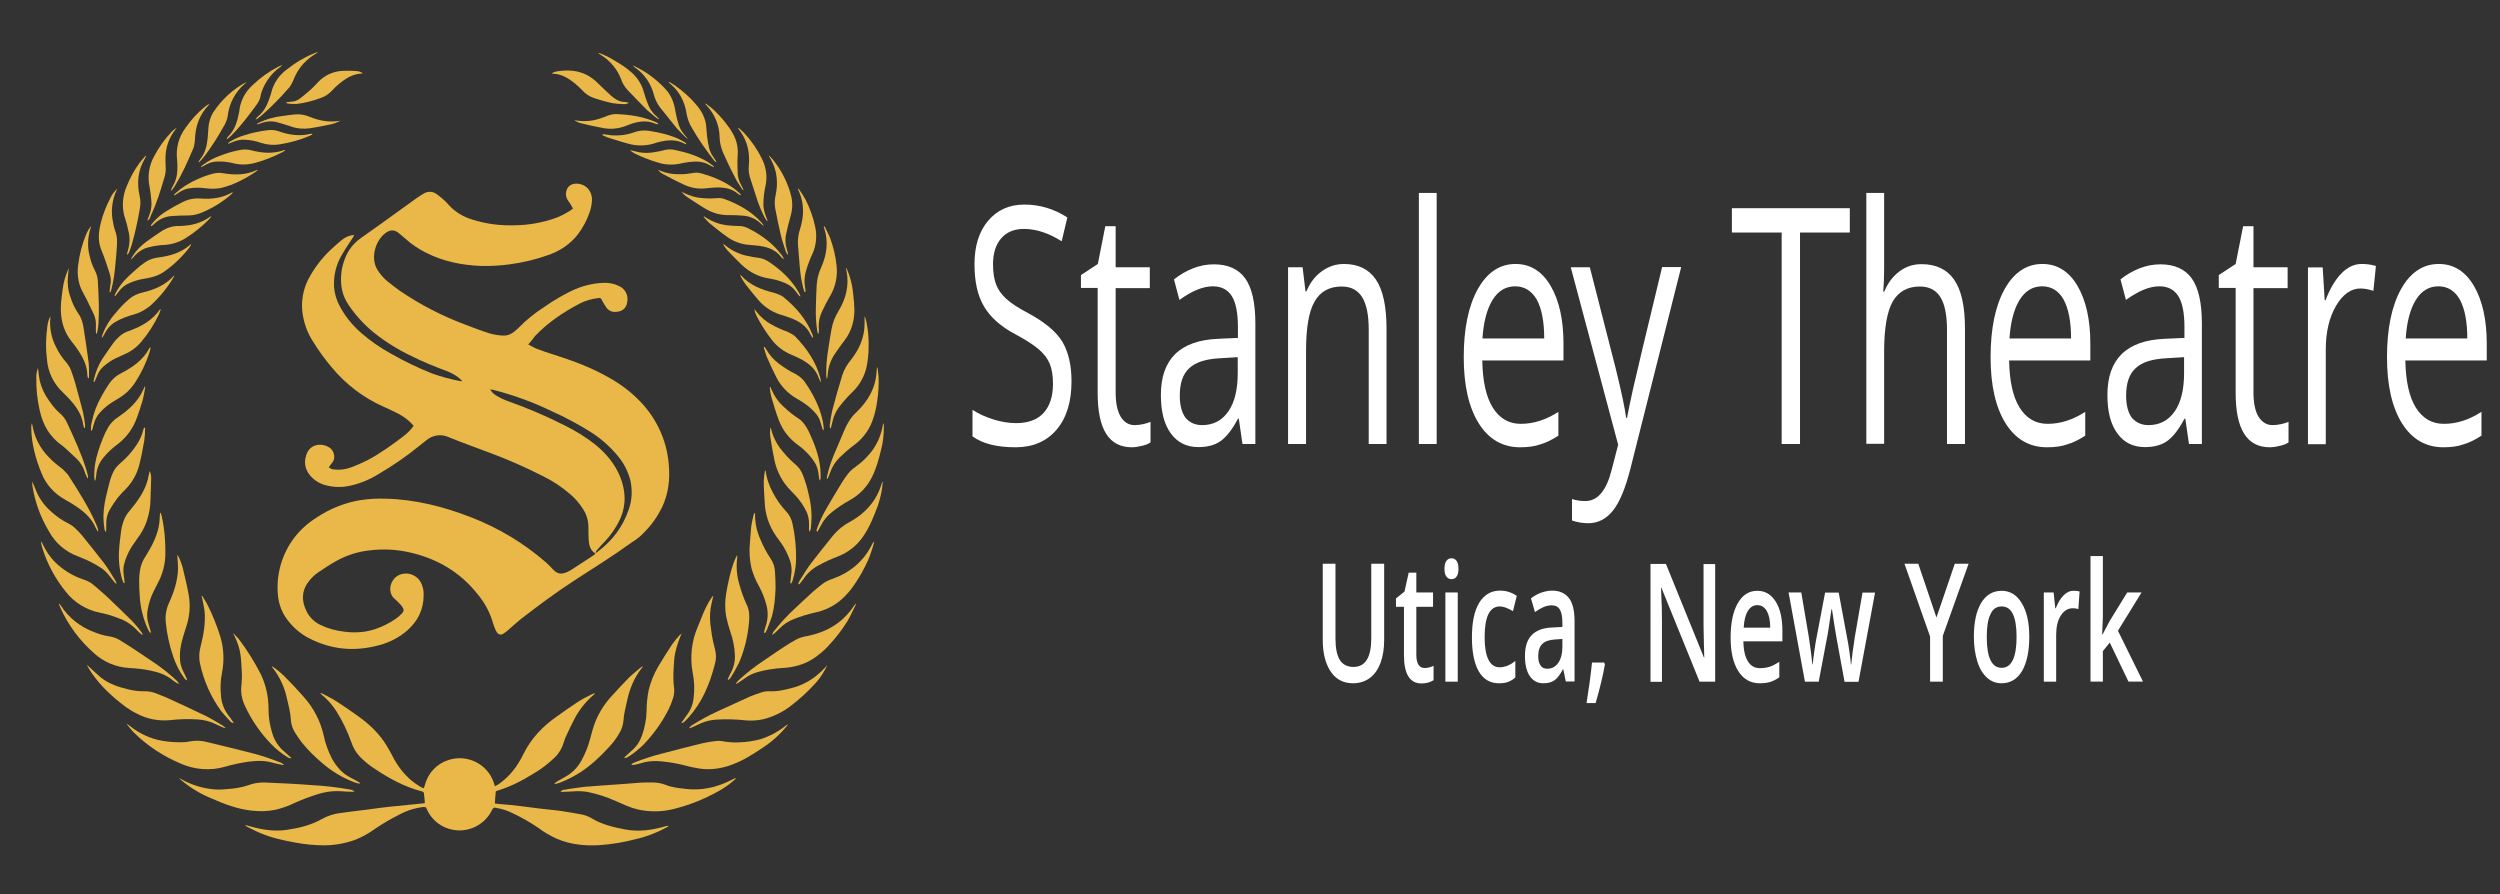 <?xml version="1.0" encoding="utf-8"?>
<!-- Generator: Adobe Illustrator 24.0.3, SVG Export Plug-In . SVG Version: 6.00 Build 0)  -->
<svg version="1.1" id="Layer_1" xmlns="http://www.w3.org/2000/svg" xmlns:xlink="http://www.w3.org/1999/xlink" x="0px" y="0px"
	 viewBox="0 0 1376.1 492.2" style="enable-background:new 0 0 1376.1 492.2;" xml:space="preserve">
<rect x="0" y="0" width="1376.1" height="492.2" fill="#333333" stroke="none"/>
<style type="text/css">
	.st0{fill:#E9B848;}
	.st1{fill:#FFFFFF;}
</style>
<title>Stanley-logo-v1-h-wht-2020</title>
<g>
	<path class="st0" d="M290.8,189.6c1.4,0.8,2.9,1.6,4.4,2.3c3.3,1.2,6.6,2.4,9.9,3.4c10.4,3.3,20.6,7.1,30.2,12.6
		c6.3,3.5,12.1,7.9,17.1,13.1c9,9.3,14.6,21.4,15.7,34.4c0.8,8.2-0.1,16.3-3.7,23.9c-2.6,5.2-5.9,9.9-10,13.9
		c-1.6,1.8-3.5,3.3-5.5,4.6c-0.4,0.2-0.8,0.5-1.2,0.8c-10.1,7.3-20.7,13.9-31.2,20.7c-10.2,6.6-20,13.9-29.6,21.3
		c-2.3,1.8-4.4,3.8-6.6,5.7c-1,0.9-2.1,1.8-3.2,2.5c-1.1,0.8-2.6,0.6-3.4-0.5c0-0.1-0.1-0.1-0.1-0.2c-0.4-0.5-0.8-1.1-1-1.8
		c-0.5-1-0.8-2.1-1.2-3.2c-1.6-5.8-4.5-11.2-8.3-15.8c-10-12.7-23.1-20.2-38.8-23.5c-6.7-1.4-13.6-1.7-20.4-0.9
		c-6.3,0.6-12.5,2.5-18.1,5.5c-3.8,2.1-7.4,4.4-11,6.9c-1.7,1.2-3.2,2.7-4.5,4.3c-4.3,5.2-4.5,11-1.6,16.8c1.6,3.3,4.3,6,7.7,7.6
		c4.2,2,8.6,3.2,13.2,3.7c3.7,0.5,7.4,0.5,11.1,0c2-0.3,3.9-0.8,5.8-1.4c4-1.4,7.7-3.2,11.2-5.6c1.3-0.9,2.5-1.9,3.5-3
		c1.3-1.4,1.2-2.4,0.1-3.9c-0.5-0.7-1.1-1.3-1.7-1.9c-0.8-0.8-1.5-1.6-2.4-2.3c-4.5-3.8-2.3-11.9,3.8-13.6c4.1-1.1,8.4,0.7,10.5,4.3
		c1.2,2.2,1.8,4.7,1.7,7.2c0,8-3.2,14.4-9.1,19.6c-4.4,3.8-9.6,6.5-15.3,8c-13.5,3.7-26.4,2.6-38.9-3.9c-4.2-2.2-7.8-5.2-10.8-8.9
		c-3.5-4.1-5.6-9.2-6.1-14.6c-1.1-11.3,2.1-22.6,8.9-31.6c3.4-4.5,7.7-8.3,12.5-11.3c7.2-4.8,15.4-8.1,23.9-9.5
		c4.7-0.7,9.4-1,14.1-0.8c16.4,0.4,31.9,4.4,47.1,10.3c15.1,5.9,29.1,14.3,41.3,25c1.2,1.1,2.3,2.2,3.4,3.4c2.5,2.7,4.3,3.1,7.7,1.8
		c0.7-0.3,1.3-0.6,2-1c4.2-2.7,8.4-5.4,12.6-8.2c0.5-0.3,0.9-0.7,1.3-1.1c-3.2-1.9-3.6-5-3.8-8.2c-0.1-2.1-0.1-4.2-0.1-6.3
		c0-3.5-1-7-2.9-9.9c-1.9-3-4.1-5.7-6.8-8c-4.6-4-9.6-7.4-15.1-10.1c-9.8-5-19.8-9.4-30.1-13.2c-7.4-2.8-14.8-5.4-22.1-8.4
		c-3.9-1.8-8.5-1.2-11.9,1.5c-1.3,1-2.6,2-3.8,3c-7.2,5.9-15,11.3-23.1,16c-4.7,2.9-9.8,5-15.1,6.2c-4.7,1.1-9.7,1-14.4-0.4
		c-2.5-0.7-4.8-2.1-6.7-3.9c-3.5-3.4-4.9-7.5-3.4-12.3c2.1-7.1,9.6-6.9,13.3-4c2.3,1.8,3.1,5.9,0.9,8.2c-0.6,0.7-1.2,1.5-1.7,2.3
		c0.8,0.7,1.8,1.2,2.9,1.2c3.1,0.4,6.3,0,9.2-1.1c3.1-1.1,6.2-2.5,9.2-4c7-3.7,13.5-8.4,19.8-13.2c2.1-1.6,4-3.5,5.6-5.7
		c-0.9-0.9-1.6-1.8-2.5-2.6c-2.4-2.1-5.1-3.8-8-5.1c-2.1-1-4.1-2-6.2-2.9c-11-4.9-20.7-12.3-28.4-21.6c-3.9-4.6-7.5-9.6-10.6-14.7
		c-2.8-4.4-4.6-9.4-5.4-14.6c-1-6.5,0.1-13.1,3-19c3.2-6.1,7.4-11.7,12.4-16.4c1.9-1.8,3.9-3.5,5.9-5.2c1.5-1.3,3.3-2.2,5.2-2.7
		c0.5-0.1,1.1-0.2,1.9-0.2c-0.4,0.6-0.6,1-0.8,1.4c-2.1,3.3-4.3,6.4-6.2,9.8c-3.1,5.3-4.5,11.5-4.1,17.6c0.3,3.6,1.4,7.1,3.1,10.3
		c2.9,5.5,6.8,10.3,11.4,14.4c5.1,4.5,10.7,8.4,16.7,11.7c7.3,4.2,15,7.9,22.8,11c5.1,1.8,10.3,3.2,15.5,4.2c0.4,0,0.7,0,1.1,0
		c-0.8-0.8-1.4-1.4-2-1.9c-2.1-1.6-4.5-2.9-7-3.8c-6.4-2.4-12.8-5-19-8.1c-7.4-3.5-14.4-7.9-20.8-13c-5.3-4.3-9.9-9.4-13.8-15.1
		c-3.7-5.4-4.7-11.4-4-17.7c0.3-2.7,1-5.3,2-7.9c1.7-4.6,4.8-8.5,8.8-11.3c3.7-2.6,7.4-5.2,11-7.8c6.6-4.7,13.1-9.5,19.7-14.2
		c1.3-0.9,2.7-1.8,4.1-2.6c2.1-1.2,4.8-1.1,6.8,0.4c1.2,0.9,2.4,1.8,3.5,2.8c1.1,0.9,2.1,1.9,3,3c3.6,4,8.2,6.8,13.3,8.3
		c7.6,2.4,15.5,3.4,23.5,3.1c7.7-0.1,15.3-1.5,22.5-4.1c2.7-1,5.3-2.4,7.8-4c0.5-0.3,0.9-0.7,1.5-1.1c-0.5-0.9-0.9-1.7-1.4-2.5
		c-0.5-0.8-1.1-1.5-1.6-2.3c-0.8-1.4-1.1-3.1-0.7-4.7c0.5-2.5,2.7-4.2,5.2-4.2c5.5-0.2,9.5,4.2,8.9,10c-0.2,2-0.6,4-1.3,5.9
		c-1.5,4.3-3.6,8.3-6.4,12c-4,5.1-9.4,8.9-15.5,11.1c-7.1,2.6-14.5,4.4-22,5.4c-5.2,0.7-10.4,1-15.6,0.9
		c-10.8-0.4-21.2-2.5-30.9-7.5c-3.9-2-7.5-4.4-10.7-7.3c-1.4-1.3-2.9-2.4-4.3-3.6c-2.1-1.6-4.2-1.5-6.4-0.1l-0.1,0.1
		c-5.4,3.5-9.1,13.4-4.9,20.4c1.5,2.4,3.3,4.6,5.5,6.4c2.2,1.8,4.5,3.5,6.8,5.2c11.3,7.7,23.5,14,36.4,18.8
		c4.4,1.7,8.9,3.4,13.4,4.8c2.2,0.6,4.5,1,6.8,1.1c2.2,0.2,4.3-0.5,6-1.8c1.1-0.8,2.1-1.7,3.1-2.7c4.1-4.2,8.7-7.9,13.7-11.1
		c4.8-3.4,9.9-6.4,15.2-9c5.4-2.6,11.2-4.1,17.2-4.4c3.1-0.2,6.3,0.4,9.1,1.8c3.6,1.7,5.3,5.7,4.2,9.5c-0.4,2.2-2.1,3.9-4.2,4.4
		c-2.6,0.6-5.1,0.4-6.9-1.8c-1-1.4-1.9-2.9-2.7-4.4c-0.7-1.3-0.7-1.3-2.2-1.1c-3.5,0.4-6.9,1.4-10,3c-9.1,4.8-17.5,10.4-24.6,17.9
		C293.4,186.5,292.3,187.9,290.8,189.6z M269.8,214.3c0.7,1.3,1.7,2.4,3,3.2c2.3,1.5,4.8,2.6,7.3,3.5c10.5,3.7,20.7,8.1,30.6,13.1
		c6.1,3,11.9,6.6,17.2,10.8c5.8,4.8,10.5,10.4,13.4,17.4c3.2,7.9,3.5,15.8-0.1,23.7c-2.2,4.6-5.1,8.8-8.6,12.4
		c-1.3,1.4-2.7,2.8-3.9,4.3c-0.5,0.5-0.8,1.1-0.8,1.7c0.3-0.1,0.5-0.3,0.8-0.5c8.1-6,14-13.6,17.3-23.2c1.9-5.2,2.2-10.8,1-16.2
		c-1.3-5-3.6-9.6-6.9-13.5c-4.3-5.2-9.4-9.7-15.1-13.3c-6.9-4.3-14-8.1-21.4-11.4c-10.1-4.9-20.8-8.8-31.7-11.6
		C271.3,214.6,270.7,214.5,269.8,214.3z"/>
	<path class="st0" d="M135.3,454.2c0.6,0.2,1.3,0.3,1.9,0.5c6.7,2,13.6,3.1,20.6,2.1c6.8-1,13.5-2.6,19.6-6.1
		c3.1-1.7,6.5-2.8,10.1-3.2c5.2-0.8,10.5-1.3,15.7-2c3.6-0.5,7.2-1,10.9-1.4c6-0.6,11.9-1.2,17.9-1.8l1.8-0.2c0-0.5,0-0.8,0-1.1
		c-0.1-1.3-0.3-2.6-0.4-3.9c0.1-0.8-0.5-1.4-1.2-1.5c-9.8-2.5-18.5-7.4-26.8-13c-2.7-1.8-5.2-3.9-7.4-6.2c-2.1-2.2-3.6-4.9-4.6-7.8
		c-2.1-6-4.9-11.8-8.3-17.2c-2.2-3.4-4.9-6.5-8.1-9.1c-0.3-0.3-0.6-0.6-0.7-0.9c0.4,0.1,0.7,0.2,1,0.3c2.8,1.5,5.7,2.9,8.3,4.6
		c3.9,2.5,7.7,5.2,11.5,7.9c6.2,4.4,11.7,9.6,15.7,16.2c1.5,2.4,2.8,4.9,4.1,7.4c2.4,4.4,5.6,8.4,9.4,11.7c1.6,1.3,3.3,2.5,5.1,3.6
		c0.6,0.3,1.2,0.6,1.9,0.8c0.2-0.7,0.4-1.3,0.6-1.9c1.7-6.5,6.6-11.7,13.1-13.7c10.3-3.3,21.4,2.3,24.8,12.5c0.2,0.6,0.4,1.2,0.6,2
		c0.7-0.4,1.2-0.6,1.7-0.9c4.4-3,8.1-6.9,10.9-11.3c1.3-2,2.4-4,3.4-6.1c4.2-8.3,10.4-14.7,17.9-20c3.9-2.8,7.8-5.5,11.7-8.1
		c2.6-1.7,5.3-3,8.1-4.4c0.5-0.3,1-0.4,1.5-0.3c-0.3,0.3-0.7,0.6-1,0.9c-4.4,3.8-8.1,8.5-10.7,13.7c-1.5,2.9-2.9,5.9-4.3,8.9
		c-0.5,1.1-1,2.3-1.3,3.5c-0.9,3.1-2.6,6-4.9,8.2c-3.5,3.4-7.4,6.4-11.7,8.9c-6.3,3.9-12.8,7.3-19.9,9.4c-0.3,0.1-0.6,0.3-0.9,0.4
		c-0.2,2.2-0.4,4.4-0.5,6.7c0.9,0.1,1.9,0.2,2.8,0.3c7.4,0.5,14.8,1.6,22.2,2.5c4,0.5,8.1,0.8,12.1,1.4c3.5,0.5,7.1,1.2,10.6,1.8
		c2,0.4,3.9,1.1,5.7,2.2c5.5,3.3,11.7,4.8,17.9,6c7.7,1.5,15.2,0.5,22.6-1.7c0.6-0.2,1.3-0.3,1.9-0.2c-0.5,0.3-0.9,0.6-1.4,0.9
		c-5.2,2.8-10.7,5-16.5,6.3c-6.6,1.8-13.4,2.9-20.2,3.4c-8.2,0.5-16.2-0.3-23.8-3.6c-3.5-1.6-6.8-3.5-9.8-5.8
		c-4.7-3.2-9.6-6-14.8-8.4c-2.7-1.3-5.5-2.2-8.5-2.7c-1.6-0.3-1.6-0.2-2.4,1.2c-2.2,4.6-6.1,8.1-10.8,9.9
		c-9.5,3.6-20.2-0.5-24.7-9.6c-0.2-0.4-0.4-0.8-0.5-1.1c-0.3-0.8-0.7-0.9-1.6-0.9c-4.6,0.5-9.1,1.9-13.2,4.1
		c-4.6,2.3-9.1,4.9-13.4,7.8c-3.4,2.5-7,4.5-10.9,6.1c-5.5,2-11.3,3.1-17.2,3.1c-5.3,0-10.6-0.5-15.9-1.5
		c-6.7-1.2-13.4-2.7-19.7-5.4c-2.4-1-4.7-2.3-7-3.4c-0.3-0.1-0.5-0.3-0.8-0.5L135.3,454.2z"/>
	<path class="st0" d="M405,428.6c-0.4,0.3-0.7,0.7-1.1,1c-2.6,2.3-5.5,4.3-8.6,6c-7.7,4.3-15.9,7.6-24.5,9.7
		c-6.6,1.7-13.4,1.7-20,0.2c-4.1-1-7.8-2.8-11.7-4.5c-4.9-2.2-10-3.9-15.3-5c-2.7-0.5-5.4-0.6-8.1-0.4c-2.3,0.2-4.6,0.2-7.2,0.3
		c0.5-0.7,1.3-1.2,2.2-1.2c3.7-0.6,7.4-1.2,11.1-1.6c6.4-0.6,12.8-0.9,19.2-1.4c3.9-0.3,7.8-0.6,11.7-0.9c2.1-0.1,4.3-0.1,6.4-0.1
		c2.5,0,4.9,0.4,7.2,1.3c3.5,1.4,7.2,1.8,10.9,2.2c3.1,0.4,6.2,0.4,9.4,0.1c4.5-0.5,8.8-1.7,12.9-3.5c1.8-0.8,3.5-1.7,5.2-2.5
		L405,428.6z"/>
	<path class="st0" d="M98.6,428.3c0.4,0.2,0.8,0.4,1.2,0.6c4.8,2.7,10,4.5,15.5,5.3c3,0.5,6,0.5,9.1,0.2c2.1-0.2,4.2-0.3,6.2-0.7
		c2.1-0.3,4.1-0.8,6.1-1.5c2.7-1,5.5-1.5,8.4-1.5c4.4,0.2,8.9,0.4,13.3,0.6c4.2,0.2,8.3,0.5,12.5,0.8c7.3,0.4,14.6,1.2,21.8,2.5
		c0.5,0.1,0.9,0.2,1.4,0.4c0.4,0.2,0.8,0.4,1.1,0.6c-0.4,0.1-0.8,0.2-1.2,0.2c-1.8,0-3.5,0-5.3-0.2c-4.6-0.4-9.2,0.1-13.6,1.5
		c-4.3,1.3-8.5,2.9-12.6,4.7c-3.4,1.7-7,3-10.7,3.9c-4.4,0.9-8.8,1-13.2,0.5c-7.7-0.8-14.9-3.5-21.9-6.6c-6-2.4-11.5-5.7-16.5-9.8
		c-0.5-0.4-1-0.9-1.5-1.3L98.6,428.3z"/>
	<path class="st0" d="M70,398.5l1.6,1.2c5.2,4.2,11.4,7,17.9,8.1c4.1,0.7,8.2,0.9,12.3,0.7c1.1-0.1,2.3-0.3,3.4-0.5
		c3-0.5,6-0.3,8.9,0.5c7.2,1.7,14.4,3.5,21.6,5.3c5.4,1.3,10.8,2.9,16,4.9c1,0.4,2,0.7,2.9,1.1c0.5,0.3,1.1,0.6,1.6,0.9l-0.1,0.3
		c-0.5,0-0.9,0-1.4-0.1c-1.4-0.3-2.9-0.6-4.3-1c-4.6-1.4-9.3-1.2-13.9-0.6c-4.2,0.6-8.4,1.5-12.5,2.7c-8.2,2.4-17,1.7-24.8-1.8
		c-9.4-4-18-9.6-25.3-16.8c-1.3-1.2-2.3-2.7-3.5-4c-0.2-0.2-0.3-0.5-0.5-0.7L70,398.5z"/>
	<path class="st0" d="M347.5,421.1c0.4-1,1.3-1.2,2-1.5c5.1-2,10.3-3.7,15.6-5c7.1-1.8,14.1-3.7,21.2-5.4c2.5-0.6,5.1-1,7.7-1.3
		c1.5-0.2,2.9-0.1,4.4,0.2c2.9,0.5,5.8,0.7,8.7,0.5c3.8-0.1,7.5-0.7,11.1-1.6c5.2-1.6,10-4.1,14.2-7.5c0.4-0.3,0.9-0.6,1.4-0.8
		c-0.4,0.5-0.7,1-1.1,1.4c-3.7,4.5-8.1,8.4-12.9,11.5c-5.2,3.5-10.5,6.9-16.4,9.1c-5.2,2.1-10.8,3-16.4,2.6c-3.4-0.4-6.8-1.1-10.1-2
		c-4.2-1.1-8.5-1.8-12.8-2.2c-3.7-0.4-7.4-0.2-10.9,0.9c-1.3,0.4-2.7,0.7-4.1,1C348.6,421,348.1,421,347.5,421.1z"/>
	<path class="st0" d="M305.4,431c0.6-0.4,1.1-0.7,1.7-1.1c1.2-0.7,2.4-1.4,3.7-2.1c3.9-2.1,7.1-5.2,9.2-9.1c2.2-3.9,3.8-8,4.9-12.3
		c0.8-3.2,1.7-6.3,2.9-9.4c2.2-5.3,5.4-10.2,9.3-14.3c3-3.2,5.9-6.5,9-9.6c1.9-1.9,4.1-3.5,6.1-5.3c0.4-0.4,0.9-0.6,1.6-1.1
		c-0.1,0.2-0.1,0.5-0.3,0.7c-4.5,5.6-7.1,12.1-8.5,19.1c-0.7,3.3-1.6,6.6-1.8,10c-0.2,2.5-1,5-2.3,7.1c-1.7,3-3.8,5.7-6.2,8.2
		c-4.6,4.9-9.4,9.5-15.1,13.2c-3.7,2.4-7.7,4.4-11.9,6c-0.8,0.2-1.6,0.4-2.4,0.6L305.4,431z"/>
	<path class="st0" d="M198,431.4c-0.9-0.2-1.8-0.4-2.7-0.7c-6.4-2.4-12.4-5.9-17.6-10.4c-4.1-3.4-8-7.2-11.4-11.4
		c-1.4-1.8-2.8-3.8-4-5.8c-1.3-2.1-2.1-4.5-2.2-7c-0.2-4-1.3-7.9-2.2-11.8c-1.3-6.1-4-11.9-7.9-16.8c-0.1-0.2-0.2-0.3-0.5-0.8
		c0.5,0.2,0.9,0.5,1.3,0.7c1.9,1.4,3.6,2.8,5.3,4.4c3.8,3.8,7.5,7.7,11,11.7c5.5,6.1,9.3,13.4,11.1,21.4c0.9,4.5,2.5,8.7,4.6,12.8
		c2.5,4.4,5.6,8.1,10.3,10.4c1.7,0.8,3.2,1.8,4.9,2.7L198,431.4z"/>
	<path class="st0" d="M455.4,366c-1.6,3.6-3.7,6.9-6.3,9.8c-4.3,4.8-9.1,9.2-14.3,13.1c-4.4,3.3-9.4,5.7-14.7,7
		c-3.2,0.7-6.5,0.9-9.8,0.6c-5.3-0.6-10.6-0.7-16-0.4c-3.1,0.2-6.1,0.9-8.9,2.2c-1.4,0.7-2.8,1.3-4.3,2c-0.5,0.2-1,0.4-1.8,0.6
		c0.4-0.8,1.1-1.5,1.9-1.9c4.5-2.8,9.1-5.3,13.9-7.5c5.8-2.7,11.7-5.4,17.5-8c1.9-0.8,3.8-1.5,5.7-2.1c1.8-0.7,3.6-1,5.5-0.9
		c4.7,0.2,9.1-1,13.5-2.2c6.8-2,12.3-5.9,17-11L455.4,366z"/>
	<path class="st0" d="M124,400.8c-0.5-0.1-1.1-0.3-1.6-0.5c-1.4-0.6-2.9-1.3-4.3-2c-3-1.4-6.2-2.1-9.5-2.3c-5-0.3-10-0.2-15,0.4
		c-6.3,0.6-12.7-0.6-18.3-3.6c-2.1-1-4.1-2.3-6-3.6c-7.1-5.3-13.7-11.3-18.8-18.7c-0.9-1.3-1.7-2.7-2.5-4.1l0.2-0.2l0.8,0.8
		c2.2,2,4.3,4.1,6.6,6c4.6,3.6,10,5.3,15.6,6.6c2.6,0.6,5.2,0.9,7.9,0.9c2.6-0.1,5.2,0.4,7.6,1.5c2.4,0.9,4.9,1.9,7.2,3
		c6.5,3,13,6,19.4,9.1c3.1,1.5,6,3.4,9,5.1c0.6,0.4,1.2,0.9,1.8,1.4L124,400.8z"/>
	<path class="st0" d="M98.3,376.4c-0.3-0.1-0.6-0.3-0.9-0.4c-0.9-0.5-1.8-1.1-2.6-1.8c-3.5-2.8-7.6-4.2-12-5.1
		c-3.8-0.8-7.7-1.2-11.6-1.4c-7.3-0.4-14.2-3.3-19.5-8.2c-7.8-6.9-14.1-15.3-18.4-24.8c-0.2-0.6-0.5-1.2-0.7-1.8
		c-0.1-0.2-0.1-0.5-0.1-0.7c0.2,0.1,0.3,0.3,0.5,0.5c0.1,0.2,0.2,0.3,0.4,0.5C37.7,340,44.3,345.2,52,348c2.5,1,5.1,1.8,7.7,2.2
		c2.2,0.3,4.4,1,6.3,2.2c3.1,1.9,6.1,3.8,9.1,5.8c3.5,2.3,6.9,4.7,10.4,7c4.1,2.8,8.1,6,11.7,9.4c0.5,0.5,0.9,1,1.3,1.6L98.3,376.4z
		"/>
	<path class="st0" d="M471.1,332.4c-0.1,0.5-0.3,1-0.5,1.4c-1.4,2.7-2.6,5.6-4.2,8.2c-3,4.9-6.6,9.4-10.5,13.6
		c-2.4,2.6-5.1,4.8-8,6.8c-5.3,3.5-11.2,5-17.4,5.3c-4.5,0.3-9,1-13.4,2.2c-2.5,0.7-4.9,1.8-7,3.4c-1.1,0.8-2.3,1.6-3.5,2.4
		c-0.4,0.3-0.9,0.5-1.3,0.7l-0.2-0.3c0.5-0.6,1-1.2,1.5-1.7c4.6-4.2,9.5-8,14.7-11.4c3.4-2.3,6.8-4.7,10.2-6.9
		c2.2-1.5,4.5-2.8,6.8-4.1c1.9-1,4-1.6,6.1-1.9c10-2,18.5-6.7,24.6-15.1c0.6-0.9,1.3-1.8,1.9-2.7L471.1,332.4z"/>
	<path class="st0" d="M375.2,348.7c-1.5,3.4-2.7,6.9-3.5,10.5c-0.3,1.3-0.5,2.7-0.6,4c-0.3,5-0.8,10-0.1,15c0.3,2.2,0.1,4.5-0.7,6.6
		c-0.6,1.9-1.3,3.7-2.2,5.5c-3.6,7.2-8.4,13.9-14,19.7c-2.6,2.5-5.4,4.8-8.5,6.7c-0.6,0.4-1.4,0.6-2.1,0.6c0.2-0.3,0.5-0.6,0.7-0.9
		c1.2-1.1,2.4-2.2,3.6-3.3c2.6-2.2,4.5-5.1,5.6-8.3c1.5-4.3,2.4-8.8,2.5-13.3c0-3.8,0.4-7.6,1.1-11.4c1.1-4.6,2.9-9.1,5.3-13.2
		c2.4-4.1,5-8.1,7.6-12.1c1.3-1.8,2.7-3.6,4.2-5.2C374.4,349.4,374.8,349,375.2,348.7z"/>
	<path class="st0" d="M128.5,348.6c1.1,1.3,2.3,2.3,3.2,3.5c4.5,6,8.5,12.4,11.9,19.1c2.8,5.9,4.2,12.3,4.2,18.8
		c0,4.4,0.6,8.8,1.9,13c1.1,4.2,3.5,8,6.9,10.8c1.3,1.1,2.5,2.3,3.9,3.5c-0.8,0.2-1.7-0.1-2.4-0.6c-3.2-2-6.2-4.4-8.9-7.2
		c-5.9-6.1-10.7-13.1-14.3-20.8c-1.9-3.9-2.6-8.2-1.9-12.5c0.2-2.1,0.2-4.3,0.1-6.4c-0.2-3.1-0.3-6.3-0.7-9.3
		c-0.5-3.5-1.6-6.9-3.2-10.1l-0.6-1.3C128.4,348.9,128.5,348.8,128.5,348.6z"/>
	<path class="st0" d="M425.1,349.5c0.1-0.9,0.5-1.7,1.1-2.3c3.5-4.4,7.3-8.6,11.5-12.4c2.9-2.7,5.7-5.4,8.6-8c2-1.9,4.2-3.6,6.3-5.3
		c1.6-1.2,3.3-2.1,5.2-2.7c10-3.5,17.7-9.8,22.4-19.5c0.2-0.5,0.5-0.9,1-1.2c-0.3,1.2-0.5,2.3-0.9,3.4c-0.8,2.3-1.5,4.7-2.5,6.9
		c-2.2,4.9-4.9,9.7-8,14.1c-1.8,2.6-3.9,5-6.3,7.2c-4.1,3.7-9.2,6.3-14.6,7.4c-4,0.9-8,2.1-11.8,3.6c-3.1,1.2-6,3.1-8.3,5.5
		c-0.7,0.8-1.6,1.5-2.4,2.3C426.1,348.8,425.7,349.1,425.1,349.5z"/>
	<path class="st0" d="M78.1,349.4c-0.9-0.8-1.9-1.6-2.7-2.5c-2.9-3.1-6.4-5.4-10.4-6.7c-3.3-1.3-6.7-2.3-10.2-3
		c-7.4-1.5-14-5.6-18.6-11.5c-5.8-7.2-10.2-15.3-12.9-24.1c-0.3-0.9-0.5-1.9-0.7-2.9c0-0.2,0-0.4,0.2-0.6c0.2,0.4,0.4,0.8,0.6,1.2
		c1.8,3.9,4.2,7.5,7.3,10.5c4.3,4.1,9.4,7.2,15,9.1c2.1,0.6,4,1.6,5.7,3c2.7,2.3,5.4,4.6,8,7c4.6,4.4,9.2,8.8,13.7,13.3
		c1.6,1.8,3.2,3.6,4.6,5.5c0.3,0.5,0.6,1,0.9,1.5L78.1,349.4z"/>
	<path class="st0" d="M392.6,328.1c-0.5,2.2-1,4.3-1.4,6.5c-0.6,3.9-0.5,7.8,0.2,11.7c0.4,3.8,1.2,7.5,2.2,11.2
		c0.7,2.7,0.7,5.6-0.2,8.4c-2.7,10.5-6.8,20.4-14.1,28.7c-0.8,0.9-1.6,1.7-2.4,2.5c-0.5,0.5-1.1,0.8-1.8,1c0.1-0.3,0.2-0.6,0.4-0.9
		c0.9-1.3,1.9-2.7,2.8-3.9c2-2.7,3.2-5.9,3.5-9.2c0.6-4.6,0.4-9.2-0.5-13.7c-1.6-8.6-0.7-17.4,2.8-25.4c1.4-3.4,2.7-6.9,4.3-10.3
		c0.9-1.9,1.9-3.7,3.1-5.5c0.3-0.4,0.6-0.8,0.9-1.2L392.6,328.1z"/>
	<path class="st0" d="M111.3,328c0.9,1.6,2,3,2.8,4.7c2.9,5.7,5.3,11.7,7.2,17.8c1.9,6.4,2.2,13.2,0.9,19.8c-0.9,4.4-1,8.8-0.5,13.2
		c0.3,3.5,1.6,6.9,3.6,9.7c1.2,1.5,2.2,3,3.4,4.7c-0.8,0.1-1.6-0.3-2-0.9c-1.7-1.8-3.3-3.6-4.9-5.5c-5.7-7.8-9.7-16.8-11.7-26.2
		c-0.7-3.2-0.5-6.6,0.4-9.8c1.6-6.3,2.7-12.7,2.1-19.2c-0.3-2.3-0.8-4.6-1.3-6.9c-0.1-0.4-0.2-0.9-0.4-1.3L111.3,328z"/>
	<path class="st0" d="M439.4,321.3c0.2-0.7,0.5-1.3,0.9-1.9c2-3.1,3.8-6.3,6.1-9.3c4-5.2,8.1-10.3,12.2-15.4
		c2.6-3.1,5.7-5.6,9.3-7.5c8-4.4,14-10.8,17-19.7l0.7-2.2c0,0,0.1-0.1,0.3-0.2c-0.1,1.2-0.2,2.3-0.3,3.3c-0.5,3.4-1.3,6.7-2.4,9.9
		c-2.1,5.6-4.2,11.1-7.5,16.1c-3.4,5.4-8.5,9.6-14.5,11.9c-3.7,1.4-7.2,3-10.6,4.9c-3.3,1.7-6.1,4.2-8.2,7.3
		c-0.7,1.1-1.7,2.1-2.5,3.2L439.4,321.3z"/>
	<path class="st0" d="M17.8,265c0.9,2.2,1.6,4.1,2.4,5.9c1.9,4.3,4.8,8,8.3,11c2.8,2.5,5.9,4.7,9.3,6.3c1.3,0.7,2.5,1.5,3.5,2.5
		c1.4,1.3,2.8,2.7,4,4.2c4,5,8.1,10,12,15.1c2.2,2.9,4,6.1,6,9.2c0.3,0.6,0.6,1.3,0.9,1.9l-0.3,0.2c-0.3-0.2-0.6-0.5-0.9-0.8
		c-0.9-1.1-1.7-2.1-2.5-3.2c-1.5-2-3.3-3.8-5.5-5.1c-3-1.9-6.2-3.6-9.5-4.9c-1-0.4-1.9-0.8-2.9-1.2c-6.5-2.4-12-7.1-15.4-13.2
		c-4.7-7.7-7.9-16.3-9.3-25.2c0-0.3-0.1-0.5-0.1-0.8C17.8,266.5,17.8,265.9,17.8,265z"/>
	<path class="st0" d="M97.8,305.6c0.2,0.4,0.5,0.8,0.7,1.2c0.8,1.8,1.5,3.6,2,5.4c1.2,5.1,2.5,10.2,3.4,15.4c1,5.9,0.5,12-1.5,17.7
		c-1,3.1-2,6.3-2.7,9.5c-0.6,2.8-0.8,5.6-0.6,8.4c0.1,1.9,0.6,3.8,1.4,5.6c0.6,1.2,1.1,2.3,1.7,3.5c0.3,0.6,0.6,1.3,0.9,2.2
		c-0.8-0.2-1.4-0.7-1.8-1.4c-2.6-3.6-4.6-7.6-6-11.8c-2.1-6.2-3.5-12.7-4.1-19.2c-0.3-3.7,0.4-7.3,2-10.6c2.7-6,4.7-12.2,4.8-18.8
		c0-1.8-0.2-3.6-0.3-5.5c0-0.5-0.1-1-0.1-1.5L97.8,305.6z"/>
	<path class="st0" d="M405.8,305.5c0,0.5,0,1.1,0,1.6c-0.7,5-0.2,10.2,1.3,15c1,3.7,2.3,7.3,3.9,10.7c1.5,3,1.6,6.3,1.3,9.5
		c-0.6,7.8-2.5,15.5-5.6,22.7c-1.4,2.8-2.9,5.4-4.5,8c-0.4,0.6-0.9,1.1-1.6,1.3c0-0.3,0.1-0.6,0.2-0.9c0.5-1.2,1.1-2.4,1.7-3.5
		c1.5-2.9,2.2-6.2,2-9.5c-0.2-4.2-1-8.4-2.4-12.4c-1-2.9-1.8-5.8-2.4-8.7c-0.7-4.1-0.7-8.3,0-12.5c0.9-5.5,2.1-10.9,3.8-16.1
		c0.4-1.3,1-2.6,1.6-3.9C405.3,306.4,405.5,305.9,405.8,305.5z"/>
	<path class="st0" d="M449.4,292.2c0.2-0.7,0.3-1.4,0.6-2c1.5-4,3.4-7.8,5.6-11.5c2.5-4.3,5.1-8.6,7.7-12.9c1-1.7,2.2-3.3,3.4-4.9
		c1.2-1.6,2.7-2.9,4.3-4c7.8-5.6,13.2-13,14.9-22.6c0.1-0.3,0.1-0.6,0.2-0.9c0.1-0.2,0.2-0.3,0.3-0.5c0.1,0.9,0.1,1.6,0.1,2.3
		c0,4.3-0.5,8.6-1.6,12.7c-1.2,4.9-2.5,9.8-4.8,14.4c-2.6,5.5-6.9,10-12.3,13c-3.3,1.8-6.5,3.9-9.5,6.3c-2.7,2-4.9,4.6-6.4,7.6
		c-0.6,1.2-1.3,2.3-2,3.5L449.4,292.2z"/>
	<path class="st0" d="M53.7,292.5c-0.1-0.2-0.2-0.4-0.2-0.6c-0.3-0.5-0.7-0.9-0.9-1.5c-2.5-5.9-7.3-9.5-12.4-12.8
		c-1.3-0.8-2.6-1.6-3.9-2.3c-6.2-3.3-11.1-8.6-13.6-15.2c-3.2-7.9-5.4-16.1-5.5-24.7c0-0.8,0.1-1.6,0.3-2.4c0.1,0.3,0.2,0.6,0.3,0.9
		c1.1,6.8,4.3,13,9.2,17.9c1.9,2,4,3.8,6.2,5.4c1.3,1,2.5,2.1,3.5,3.3c0.4,0.4,0.8,0.9,1.1,1.4c5.5,8.6,11,17.2,15.1,26.6
		c0.3,0.8,0.6,1.5,0.9,2.3c0.1,0.5,0.2,1,0.3,1.4L53.7,292.5z"/>
	<path class="st0" d="M420.5,348.1c0.3-1.2,0.6-2.4,1-3.6c1.3-3.8,1.4-7.9,0.3-11.7c-0.9-3.4-2.2-6.7-3.9-9.9
		c-1.8-3.1-3.2-6.5-4.2-9.9c-1.1-4.7-1.4-9.6-0.9-14.5c0.3-2.9,0.4-5.8,0.7-8.7c0.3-2.1,0.8-4.2,1.3-6.3c0.1-0.5,0.4-1,0.8-1.4v1.2
		c0,4.7,1,9.4,3,13.7c1.5,3.7,3.4,7.2,5.6,10.5c1.5,2.2,2.3,4.7,2.4,7.4c0.2,2.9,0.3,5.8,0.3,8.8c-0.2,5.3-0.6,10.6-2.1,15.8
		c-0.8,2.5-1.8,4.9-2.7,7.3c-0.3,0.6-0.6,1.1-1,1.7L420.5,348.1z"/>
	<path class="st0" d="M82.6,348.3c-0.4-0.6-0.8-1.2-1.1-1.8c-2.7-5.9-4.3-12.3-4.6-18.7c-0.2-2.7-0.3-5.3-0.3-8
		c0-1.8,0.1-3.6,0.4-5.5c0.4-2.9,1.5-5.8,3.2-8.2c3.5-5.6,6.6-11.5,7.5-18.2c0.2-1.4,0.2-2.9,0.3-4.4c0-0.5,0.1-1,0.3-1.4
		c0.2,0.4,0.4,0.8,0.5,1.2c0.6,2.4,1.1,4.9,1.4,7.4c0.7,5,0.9,10.1,0.8,15.2c-0.2,4.7-1.3,9.2-3.3,13.4c-1,2.1-2.1,4.1-3.1,6.1
		c-1.7,3.4-2.8,7-3.4,10.7c-0.4,2.4-0.2,4.8,0.5,7.1c0.5,1.6,0.9,3.3,1.4,4.9L82.6,348.3z"/>
	<path class="st0" d="M455.1,263.5c0.1-0.7,0.1-1.3,0.3-2c0.9-4,2.2-7.8,3.8-11.6c1.9-4.5,3.8-8.9,5.7-13.4c0.6-1.5,1.4-2.9,2.2-4.3
		c1.2-2,2.7-3.9,4.4-5.4c6.3-6.1,10.5-13.2,11-22.2c0-0.8,0.2-1.5,0.2-2.3h0.3c0.2,1.7,0.5,3.4,0.6,5.1c0.2,4.5-0.1,9.1-0.8,13.6
		c-0.4,3.1-1.1,6.2-2.1,9.2c-1.8,5.8-5.4,10.9-10.2,14.5c-2.9,2.1-5.6,4.5-8.2,7c-2.5,2.4-4.3,5.3-5.4,8.5c-0.4,1.2-0.9,2.3-1.4,3.4
		L455.1,263.5z"/>
	<path class="st0" d="M20.9,202.5c0.2,1.5,0.3,3,0.5,4.4c0.5,3.8,1.8,7.5,3.8,10.9c2.2,3.5,4.6,7,7.8,9.7c1.7,1.5,3.1,3.3,4,5.4
		c3.8,8.2,7.6,16.4,10.3,25c0.4,1.2,0.7,2.4,1,3.6c0.2,0.6,0.2,1.3,0,1.9c-0.2-0.2-0.4-0.5-0.5-0.8c-0.5-1.1-1-2.2-1.3-3.3
		c-0.8-2.4-2.2-4.6-4-6.5c-2.3-2.2-4.6-4.3-7-6.5c-0.4-0.3-0.7-0.6-1.1-0.9c-7-4.8-10.9-11.6-12.6-19.8c-1.3-5.7-1.9-11.5-1.8-17.4
		C19.9,206.3,20.2,204.4,20.9,202.5z"/>
	<path class="st0" d="M421.3,258.8c0.5,2.3,0.8,4.3,1.5,6.3c0.7,2.1,1.6,4.2,2.7,6.2c2,3.8,4.5,7.3,7.4,10.4
		c1.8,1.9,2.9,4.4,3.4,6.9c0.7,3.2,1.2,6.5,1.5,9.8c0.3,2.9,0.4,5.9,0.4,8.9c0,4.1-0.7,8.2-1.9,12.2c-0.2,0.6-0.5,1.2-0.8,1.7
		L435,321c0.2-1.5,0.3-3,0.5-4.4c0.5-2.7,0.2-5.6-0.7-8.2c-1.2-3.4-2.8-6.6-4.9-9.6l-2.7-3.7c-3.9-5.6-6.1-12.1-6.3-18.9
		c-0.2-3.8-0.5-7.5-0.5-11.3c0.1-1.9,0.3-3.7,0.6-5.6C421.1,259.2,421.2,259,421.3,258.8z"/>
	<path class="st0" d="M68.1,321c-0.3-0.6-0.6-1.3-0.8-1.9c-1.5-5.1-2.1-10.4-1.8-15.6c0.2-3.8,0.7-7.7,1.2-11.5
		c0.2-1.5,0.6-3.1,1.1-4.6c0.8-2.4,2-4.6,3.7-6.4c4.2-5.1,8.1-10.4,9.8-16.9c0.4-1.6,0.7-3.2,1.1-4.9c0.6,1.5,0.9,3,0.8,4.6
		c-0.1,4.1-0.3,8.1-0.4,12.2c-0.1,3.2-0.7,6.4-1.6,9.5c-0.9,3.1-2.3,6.1-4.1,8.8c-1.1,1.6-2.3,3.2-3.4,4.9
		c-2.7,3.7-4.6,7.9-5.6,12.3c-0.4,2.2-0.1,4.4,0.2,6.5c0.1,1,0.2,2,0.3,2.9L68.1,321z"/>
	<path class="st0" d="M476.1,174.3c0.3,1,0.6,1.9,0.8,2.8c1,4.8,1.4,9.7,1.2,14.6c0,3.3-0.4,6.5-1,9.8c-1.1,5.4-3.8,10.3-7.8,14.2
		c-2.7,2.6-5.1,5.3-7.4,8.3c-1.8,2.4-3.1,5.2-3.7,8.2c-0.2,1.2-0.6,2.3-1,3.8c-0.5-0.6-0.6-1.5-0.4-2.3c0.3-2.6,0.7-5.2,1.3-7.7
		c1.7-6.5,3.5-13,5.5-19.4c1-3.1,2.6-5.9,4.7-8.4c4.6-5.8,7.6-12.4,7.6-20.1c0-1.2,0-2.4,0-3.6C475.8,174.4,475.9,174.4,476.1,174.3
		z"/>
	<path class="st0" d="M46.4,235.6c-0.3-0.6-0.5-1.2-0.6-1.9c-0.9-6.2-4.5-10.8-8.6-15.1c-0.9-0.9-1.8-1.8-2.7-2.7
		c-4.9-4.6-8-10.9-8.6-17.6c-0.8-6.3-0.7-12.6,0.2-18.9c0.2-1.9,0.8-3.6,1.6-5.3c0,0.3,0,0.7,0,1c-0.5,5.5,0.6,11.1,3.2,16
		c1.4,3,3.3,5.8,5.5,8.3c1.4,1.6,2.5,3.5,3.1,5.6c0.8,2.2,1.5,4.3,2.1,6.6c1.4,5.1,2.8,10.2,4.1,15.3c0.5,2.2,0.8,4.5,1.1,6.8
		c0,0.6,0,1.2,0,1.9L46.4,235.6z"/>
	<path class="st0" d="M79.9,235.6c0,2.3-0.2,4.7-0.5,7c-0.8,4.5-1.6,9-2.8,13.5c-1.3,5.1-4,9.7-7.7,13.4c-1.5,1.5-2.9,3-4.2,4.6
		c-1.6,2.1-3,4.2-4.3,6.5c-1.4,2.4-2,5.1-1.9,7.8c0,1.4,0,2.8-0.1,4.4c-0.6-0.4-0.9-1.1-0.9-1.8c-0.8-4.8-0.7-9.7,0.2-14.5
		c0.8-4.2,1.9-8.3,3-12.5c0.4-1.4,1-2.7,1.6-4.1c0.9-1.9,2.2-3.5,3.9-4.9c3.5-3,6.6-6.4,9.1-10.3c1.6-2.4,2.8-5,3.5-7.8
		c0.2-0.5,0.3-1.1,0.5-1.6L79.9,235.6z"/>
	<path class="st0" d="M424.2,235.5c0.1,0.3,0.2,0.6,0.3,0.9c1.2,4.7,3.5,8.9,6.7,12.5c2,2.5,4.3,4.7,6.7,6.8c1.8,1.5,3.2,3.5,4,5.7
		c1.5,3.7,2.6,7.6,3.4,11.5c1.4,5.6,1.7,11.4,1.1,17.1c0,1-0.3,2-0.9,2.7c-0.1-0.4-0.1-0.8-0.2-1.1c0-1.1,0-2.3,0-3.4
		c0-2.5-0.5-5-1.7-7.2c-1.5-2.9-3.4-5.7-5.6-8.1c-0.9-0.9-1.7-1.8-2.6-2.7c-4.7-4.7-7.9-10.7-9.2-17.3c-0.8-3.9-1.5-7.9-2.1-11.9
		c-0.3-1.8-0.3-3.7-0.1-5.5L424.2,235.5z"/>
	<path class="st0" d="M455.1,208.7c-0.1-0.9-0.2-1.4-0.3-2c-0.1-4.9,0.3-9.7,1.1-14.5c0.6-3.7,1.1-7.3,1.8-11c0.6-3.6,2-7,3.9-10.1
		c4-6.6,5.9-13.9,4.4-21.7c-0.1-0.5-0.2-1-0.3-1.5c0-0.1,0-0.2,0.2-0.4c0.5,1.4,1.2,2.7,1.6,4.1c1.2,3.5,1.9,7.2,2.2,10.9
		c0.3,2.7,0.5,5.3,0.6,8c0,2.8-0.3,5.5-1.1,8.2c-0.9,3.3-2.5,6.4-4.6,9c-1.7,2.3-3.4,4.6-5,7c-2.4,3.5-3.8,7.6-4,11.8
		c-0.1,0.6-0.1,1.1-0.3,1.7C455.4,208.2,455.3,208.3,455.1,208.7z"/>
	<path class="st0" d="M37.9,147.7c-0.2,1.4-0.4,2.9-0.5,4.3c-0.4,3.8,0,7.7,1.3,11.3c1,3.4,2.6,6.6,4.6,9.6c1.6,2.3,2.3,4.9,2.7,7.6
		c1,6.4,2,12.8,2.8,19.2c0.2,2.4,0.3,4.9,0.2,7.4c0,0.5-0.1,0.9-0.3,1.3c-0.4-0.5-0.6-1.1-0.6-1.8c-0.1-5.5-2.5-10-5.5-14.4
		c-1-1.5-2.2-3-3.3-4.4c-3.4-4.3-5.3-9.5-5.7-15c-0.4-4.6,0.3-9.1,0.9-13.6c0.4-3.5,1.4-6.9,2.7-10.1c0.2-0.5,0.5-1,0.7-1.5
		L37.9,147.7z"/>
	<path class="st0" d="M52.1,264.4c-0.1-0.6-0.2-1.2-0.2-1.8c-0.1-3.7,0.3-7.3,1.2-10.8c1.2-4.7,2.9-9.3,4.9-13.7c0.5-1,1.1-2,1.6-3
		c1.3-2.2,3.2-4.1,5.4-5.5c4.7-3.2,9.1-6.9,12.1-11.8c1-1.6,1.7-3.3,2.7-5.2c0.1,0.3,0.1,0.6,0.1,0.9c-0.5,2.4-0.8,4.8-1.5,7.2
		c-0.9,3.1-1.9,6.1-3,9.1c-2,5.8-5.7,10.9-10.5,14.6c-2.9,2.1-5.6,4.6-7.9,7.4c-2.3,2.7-3.7,6-4,9.5c-0.1,1.1-0.3,2.1-0.5,3.2
		L52.1,264.4z"/>
	<path class="st0" d="M424,212.9c0.2,0.5,0.4,0.9,0.6,1.4c1.6,3.7,3.9,7.1,7,9.8c2.5,2.4,5.2,4.5,8.1,6.4c1.1,0.7,2.1,1.7,2.9,2.8
		c1.2,1.6,2.2,3.3,3,5.1c2.8,6.1,5.2,12.4,5.9,19.2c0.2,1.9,0.2,3.8,0.2,5.6c0,0.5-0.2,1-0.5,1.3c-0.1-0.4-0.3-0.8-0.3-1.2
		c-0.2-1-0.3-2-0.4-2.9c-0.3-2.3-1.1-4.5-2.4-6.4c-1.8-2.7-4.1-5.2-6.6-7.3c-0.9-0.7-1.7-1.4-2.6-2c-4.6-3.4-8.2-8-10.2-13.4
		c-1.7-4.4-3-9-4.3-13.5c-0.3-1.5-0.6-3-0.7-4.6L424,212.9z"/>
	<path class="st0" d="M50.2,124.4c-0.3,1-0.6,2.1-0.9,3.1c-1.1,4.5-1.1,9.2,0.1,13.6c0.6,2.8,1.6,5.4,2.9,7.9
		c1.1,2.1,1.6,4.4,1.6,6.8c0.4,7.4,0.8,14.7,0.3,22.1c-0.1,1.6-0.3,3.1-0.6,4.7c-0.1,0.4-0.3,0.9-0.5,1.3c-0.2-0.3-0.3-0.7-0.3-1
		c0-1.2-0.1-2.4,0-3.6c0.1-2.2-0.3-4.4-1.2-6.4c-1.3-2.8-2.7-5.5-4-8.3c-1-2-2.2-3.9-3.1-6c-1.7-4.2-2.1-8.8-1.4-13.2
		c0.7-5.7,2.2-11.3,4.4-16.6C48.2,127.2,49.1,125.7,50.2,124.4z"/>
	<path class="st0" d="M450.2,183.6c-0.1-0.5-0.3-1-0.4-1.6c-0.6-4.3-0.9-8.6-0.7-13c0.1-3.9,0.2-7.7,0.4-11.6c0.2-3.5,1-7,2.5-10.2
		c3.1-6.9,4.1-14.1,1.7-21.5c-0.2-0.4-0.3-0.9-0.2-1.4c0.3,0.3,0.5,0.6,0.7,0.9c0.9,2,2,3.9,2.8,6c1.8,4.9,3,10,3.5,15.2
		c0.6,5.7-0.6,11.5-3.5,16.4c-1.6,2.7-3.1,5.6-4.4,8.4c-1.4,2.8-2.1,6-1.9,9.1c0.1,1,0,2.1,0,3.1L450.2,183.6z"/>
	<path class="st0" d="M50.1,236.9c-0.1-1.5,0-3,0.4-4.4c1-5.1,2.8-9.9,5.4-14.4c1.3-2.4,2.7-4.8,4.3-7.1c1.7-2.4,4-4.4,6.7-5.7
		c6.2-3.2,11.9-7.2,15.3-13.6c0.1-0.3,0.4-0.4,0.7-0.5c-0.1,0.8-0.3,1.6-0.5,2.4c-2,6.3-4.9,12.3-8.6,17.8c-2.1,3-4.7,5.5-7.8,7.4
		c-1.4,0.9-2.8,1.7-4.1,2.5c-2.5,1.6-4.8,3.5-6.8,5.7c-1.7,1.8-2.9,4.1-3.5,6.6c-0.3,1.2-0.7,2.3-1,3.5L50.1,236.9z"/>
	<path class="st0" d="M420.9,190.9c0.3,0.4,0.5,0.9,0.8,1.3c1.8,3.2,4.3,6,7.2,8.1c2.8,2.1,5.7,4,8.9,5.5c1.2,0.7,2.4,1.5,3.4,2.4
		c0.7,0.7,1.4,1.4,1.9,2.2c4.5,6.6,8.2,13.6,9.8,21.5c0.3,1.3,0.4,2.6,0.5,3.9c0,0.4,0,0.8-0.1,1.2c-0.2-0.3-0.4-0.6-0.6-0.9
		c-0.3-1-0.6-2.1-0.9-3.1c-0.6-2.3-1.7-4.4-3.4-6.1c-1.9-2.1-4.1-3.9-6.4-5.4c-1.1-0.7-2.2-1.4-3.3-2c-4.9-2.8-8.9-6.9-11.4-11.9
		c-1.9-3.7-3.6-7.5-5.3-11.3c-0.6-1.7-1.1-3.4-1.6-5.1L420.9,190.9z"/>
	<path class="st0" d="M442.8,160.7c-0.2-0.8-0.5-1.5-0.7-2.3c-1-3.9-1.6-7.9-1.9-11.9c-0.3-4.1-0.7-8.1-1-12.2
		c-0.1-2.8,0.3-5.6,1.2-8.3c2.1-6.7,2.4-13.4-0.4-20.1c-0.3-0.6-0.5-1.3-0.8-1.9c0,0,0-0.1,0.1-0.3c0.3,0.3,0.6,0.6,0.8,0.9
		c1.1,1.6,2.1,3.2,3.1,4.9c2.5,4.8,4.4,10,5.5,15.3c1.1,4.9,0.6,10.1-1.4,14.7c-1.5,3.1-2.7,6.4-3.7,9.8c-0.8,2.8-1,5.7-0.5,8.5
		c0.2,0.9,0.2,1.8,0.3,2.8L442.8,160.7z"/>
	<path class="st0" d="M60.3,160.7c0.2-1.3,0.2-2.7,0.5-4c0.4-2,0.2-4.1-0.4-6c-0.8-2.7-1.8-5.4-2.7-8.1c-0.8-2.4-1.9-4.6-2.6-7
		c-1.2-4.3-0.7-8.7,0.4-13c1.2-4.7,3-9.3,5.3-13.7c0.9-1.9,2.2-3.6,3.7-5c0,0.2-0.1,0.3-0.2,0.5c-2.7,5.7-3.4,12.2-2,18.3
		c0.2,1.3,0.5,2.6,0.9,3.8c1,2.4,1.4,5.1,1.2,7.7c-0.1,2-0.2,3.9-0.4,5.9c-0.5,5.3-0.8,10.6-1.9,15.8c-0.3,1.3-0.6,2.5-0.9,3.8
		c-0.1,0.4-0.3,0.8-0.5,1.2L60.3,160.7z"/>
	<path class="st0" d="M51.5,210.2c0.1-0.6,0.1-1.2,0.3-1.8c0.9-3.8,2.4-7.5,4.5-10.8c2-3.1,4.2-6.1,6.3-9.1c0.9-1.2,2-2.3,3.1-3.3
		c1.5-1.4,3.3-2.4,5.2-3c6.7-2.4,12.8-5.7,17-11.7c0.1-0.1,0.3-0.3,0.5-0.4c0,0.2,0,0.5-0.1,0.7c-0.2,0.7-0.5,1.5-0.8,2.2
		c-2.6,5.4-5.8,10.5-9.7,15.1c-2.5,3-5.7,5.4-9.3,6.9c-1.5,0.7-3.1,1.4-4.6,2.1c-2.6,1.2-4.9,2.8-7,4.7c-1.5,1.3-2.6,2.9-3.3,4.7
		c-0.5,1.3-1.1,2.6-1.7,3.8L51.5,210.2z"/>
	<path class="st0" d="M451.7,210.2c-0.3-0.6-0.6-1.2-0.9-1.8c-1.7-5.4-5.7-8.5-10.5-11c-1.6-0.8-3.2-1.5-4.8-2.2
		c-4.4-1.8-8.2-4.8-11-8.6c-3.1-4-5.8-8.3-8.1-12.8c-0.6-1.2-1-2.4-1.2-3.7c0.3,0.4,0.6,0.7,0.9,1.1c2.3,3.1,5.3,5.7,8.7,7.5
		c2.7,1.5,5.5,2.8,8.4,3.8c1.3,0.6,2.6,1.3,3.8,2.1c0.3,0.2,0.5,0.4,0.7,0.6c6.4,6.6,11.5,14,13.9,23.1c0.1,0.6,0.2,1.3,0.3,1.9
		L451.7,210.2z"/>
	<path class="st0" d="M423.5,85.8c0.6,0.6,1.2,1.2,1.7,1.8c4.8,5.8,8.3,12.6,10.2,19.9c1,3.9,0.9,7.9-0.3,11.7
		c-0.9,3.1-1.6,6.1-2.3,9.2c-0.7,2.9-0.6,5.9,0.3,8.7c0.3,0.9,0.4,1.9,0.7,2.8l-0.4,0.2c-0.3-0.5-0.6-1-0.8-1.5
		c-1-3.2-2.2-6.3-2.9-9.6c-1.1-4.6-2-9.2-2.9-13.8c-0.5-2.5-0.5-5.1,0.1-7.6c1.5-6.9,0.9-13.6-2.6-19.9l-1.1-1.9L423.5,85.8z"/>
	<path class="st0" d="M69.9,140c0.1-0.7,0.3-1.4,0.5-2.1c1.1-3.6,1.2-7.5,0.2-11.1c-0.4-2-0.9-3.9-1.5-5.8
		c-2.2-6.1-1.9-12.7,0.7-18.6c1.8-4.5,4.1-8.8,7-12.7c1-1.4,2.2-2.7,3.3-3.9l0.3,0.2c-0.2,0.3-0.3,0.7-0.5,1c-4,6.6-4.7,13.7-3,21.1
		c0.5,2.3,0.5,4.8,0,7.1c-1.1,6.5-2.5,12.9-4.3,19.2c-0.4,1.4-1,2.9-1.5,4.3c-0.2,0.5-0.5,1-0.8,1.4L69.9,140z"/>
	<path class="st0" d="M96,151.6c-0.2,0.6-0.5,1.1-0.8,1.6c-3.4,5.7-7.7,10.8-12.6,15.2c-2.7,2.2-5.9,3.9-9.2,4.8
		c-3.1,0.8-6.2,2-9,3.5c-2.8,1.4-5,3.6-6.5,6.4c-0.5,0.9-1,1.8-1.6,2.7l-0.3-0.1c0.1-0.6,0.3-1.2,0.5-1.8c1.6-4.1,3.9-8,6.9-11.3
		c2.3-2.9,4.9-5.6,7.7-8c2.1-1.8,4.7-3,7.4-3.6c6.4-1.5,12.4-4,17-9c0.1-0.1,0.3-0.3,0.5-0.4L96,151.6z"/>
	<path class="st0" d="M407.7,151.4c0.1,0,0.1,0,0.1,0.1c4.9,5.5,11.4,8,18.4,9.7c1.3,0.4,2.5,0.9,3.8,1.5c0.4,0.2,0.7,0.4,1.1,0.7
		c6.9,5.6,12.6,12.1,16,20.5c0.2,0.6,0.4,1.2,0.5,1.8l-0.3,0.2c-0.4-0.5-0.7-1-1-1.5c-2.3-5.1-6.6-7.7-11.5-9.5
		c-1.2-0.4-2.3-0.8-3.5-1.2c-5.5-1.4-10.4-4.4-14-8.7c-2.4-2.8-4.7-5.7-7-8.6c-1-1.5-2-3-2.8-4.6L407.7,151.4z"/>
	<path class="st0" d="M406.6,70.4c1.1,1,2.2,1.9,3.2,3c3.9,4.2,7.1,8.9,9.6,14c2.4,4.7,3.1,10.1,1.9,15.2c-0.7,3.1-1,6.2-1.1,9.3
		c-0.1,2.2,0.4,4.5,1.2,6.6c0.4,1,0.7,2,1.1,3l-0.3,0.2c-0.4-0.5-0.8-1.1-1.1-1.6c-1.8-3.5-3.4-7.2-4.6-11
		c-1.3-3.9-2.5-7.8-3.8-11.8c-0.6-2.1-0.7-4.2-0.5-6.3c0.6-6.8-0.7-13.1-4.7-18.7l-1.2-1.6L406.6,70.4z"/>
	<path class="st0" d="M81.1,121.5c0.3-1,0.6-2,1-2.9c1.1-2.6,1.5-5.5,1.2-8.3c-0.2-2.4-0.5-4.7-0.9-7.1c-1.3-5.8-0.5-11.9,2.4-17.1
		c2.6-5,5.9-9.6,9.8-13.7c0.8-0.8,1.7-1.5,2.7-2.1c-0.2,0.3-0.5,0.7-0.8,1.1c-3.4,4.3-5.3,9.6-5.4,15.1c-0.1,1.9,0.1,3.7,0.1,5.6
		c0.1,1.7-0.1,3.3-0.5,4.9c-2.2,7.5-4.4,14.9-7.8,21.9C82.7,120.1,82,121,81.1,121.5z"/>
	<path class="st0" d="M63,162.9c0.2-0.5,0.4-1,0.6-1.5c1.6-3.1,3.7-5.9,6.2-8.4c2.3-2.3,4.8-4.4,7.3-6.6c1-0.8,2-1.5,3-2.2
		c2.2-1.4,4.6-2.2,7.2-2.5c6.4-0.8,12.4-2.6,17.4-7c0.1-0.1,0.3-0.2,0.6-0.4c-0.2,0.5-0.3,0.8-0.5,1.1c-0.1,0.2-0.2,0.4-0.3,0.5
		c-4,5.3-8.9,10-14.4,13.8c-3.4,2.3-7.2,3.2-11.1,3.8c-2.6,0.4-5.1,1.2-7.5,2.2c-2.6,1-4.8,2.8-6.4,5.1c-0.5,0.8-1.2,1.5-1.8,2.3
		L63,162.9z"/>
	<path class="st0" d="M398.4,134.4c0.8,0.6,1.6,1.2,2.3,1.8c3.4,2.4,7.3,4.1,11.5,4.8c1.7,0.4,3.5,0.7,5.2,0.9
		c1.5,0.2,2.9,0.6,4.2,1.3c0.3,0.2,0.7,0.3,1,0.5c6.7,4.4,12.6,9.7,16.7,16.6c0.4,0.7,0.7,1.4,1.1,2.1c0.1,0.3,0.1,0.6,0.1,0.9
		c-0.3-0.2-0.6-0.5-0.9-0.8c-0.5-0.7-1-1.3-1.5-2c-1.4-2-3.3-3.5-5.5-4.5c-2.9-1.3-6-2.2-9.1-2.7c-5.7-0.8-11-3.5-15.2-7.5
		c-2.7-2.6-5.3-5.3-7.9-8c-0.8-1-1.6-2-2.3-3.1L398.4,134.4z"/>
	<path class="st0" d="M94.1,104.6c0.3-0.7,0.6-1.4,1-2.1c1.6-2.6,2.4-5.6,2.5-8.6c0.1-2,0.1-4-0.1-5.9c-0.8-6.2,0.8-12.5,4.6-17.6
		c3-4.3,6.5-8.2,10.5-11.5c0.9-0.8,1.9-1.4,2.9-1.9c-0.2,0.3-0.5,0.6-0.7,0.9c-5.1,5.3-7.3,11.8-7.5,19c-0.1,1.2-0.2,2.4-0.5,3.5
		c-0.1,0.5-0.3,1-0.5,1.5c-3,7-6,14-10.1,20.5c-0.5,0.9-1.2,1.7-1.8,2.5L94.1,104.6z"/>
	<path class="st0" d="M409.1,104.8c-0.4-0.4-0.7-0.8-1-1.3c-1.3-2-2.7-4-3.7-6.2C402.1,93,400,88.5,398,84c-1.2-2.7-1.8-5.6-1.9-8.6
		c-0.1-6.4-2.7-12.6-7.1-17.3c-0.4-0.3-0.7-0.7-0.9-1.2c0.3,0.1,0.6,0.3,0.8,0.4c1.6,1.2,3.2,2.4,4.6,3.8c2.9,2.8,5.5,5.8,7.8,9.1
		c2.7,3.8,4.6,7.8,4.8,12.5c0.1,2-0.2,4-0.2,5.9c0,2.5,0.1,5,0.2,7.5c0.2,1.8,0.7,3.6,1.6,5.2c0.5,1,1,2,1.5,3L409.1,104.8z"/>
	<path class="st0" d="M387.5,119.1l2.1,1.3c3.6,2.1,7.6,3.4,11.7,3.7c1.8,0.2,3.6,0.3,5.5,0.3c1.6,0,3.2,0.4,4.7,1.1
		c7.3,3.6,13.8,8.3,18.7,14.8c0.4,0.5,0.7,1,1,1.6c0.1,0.3,0.1,0.5,0.1,0.8c-0.4-0.3-0.8-0.7-1.2-1.1c-3.5-4.7-8.7-6-14.2-6.5
		c-1.8-0.2-3.5-0.3-5.3-0.5c-3.9-0.6-7.5-2.1-10.6-4.4c-3.3-2.3-6.4-4.9-9.5-7.4c-1.1-1.1-2.2-2.2-3.2-3.4L387.5,119.1z"/>
	<path class="st0" d="M72.2,142.4c0.3-0.5,0.6-1.1,0.9-1.6c1.9-2.9,4.3-5.4,7.1-7.5c3.1-2.3,6.2-4.4,9.4-6.5
		c2.7-1.6,5.8-2.5,8.9-2.4c6.1-0.1,11.9-1.3,17-5c0.2-0.1,0.3-0.2,0.5-0.3c0.1,0,0.2,0,0.3,0c-0.3,0.4-0.4,0.7-0.7,1
		c-0.4,0.5-0.8,0.9-1.3,1.4c-3.7,3.6-7.7,6.8-12,9.5c-3.4,2.2-7.4,3.5-11.5,3.8c-3.1,0.1-6.2,0.6-9.3,1.4c-2.8,0.7-5.3,2.3-7.2,4.4
		c-0.6,0.7-1.3,1.4-1.9,2.1L72.2,142.4z"/>
	<path class="st0" d="M157.7,56.3c0.8-0.1,1.6-0.2,2.4-0.3c1.9,0,3.7-0.7,5.2-1.9c2.2-1.7,4.3-3.5,6.3-5.3c1.3-1.2,2.4-2.5,3.6-3.7
		c3.6-3.8,8.6-6,13.8-6.1c2.3-0.1,4.7-0.1,7,0.1c1.4,0,2.7,0.5,3.8,1.3l-1.2,0.1c-2.8,0.2-5.5,1.2-7.9,2.7c-2.9,1.8-5.6,4.1-7.9,6.6
		c-1.7,1.9-3.8,3.3-6.2,4.1c-4.3,1.6-8.7,2.8-13.3,3.3c-1.6,0.1-3.2,0-4.8-0.2c-0.3-0.1-0.7-0.2-1-0.4L157.7,56.3z"/>
	<path class="st0" d="M345.9,56.7c-0.8,0.5-1.7,0.7-2.7,0.6c-2,0-4.1-0.2-6-0.5c-3.4-0.7-6.7-1.7-9.9-2.7c-2.8-0.9-5.2-2.5-7.1-4.7
		c-2.5-2.6-5.3-4.9-8.4-6.7c-2.5-1.4-5.3-2.2-8.2-2.2c0.3-0.2,0.7-0.5,1.1-0.7c0.6-0.2,1.2-0.4,1.8-0.5c5.7-0.9,11.3-0.7,16.6,2
		c2.2,1.2,4.2,2.7,6,4.5c2.4,2.4,4.9,4.7,7.4,7c0.8,0.7,1.7,1.3,2.6,1.9c1.3,0.8,2.7,1.3,4.2,1.4c0.9,0,1.8,0.2,2.7,0.4V56.7z"/>
	<path class="st0" d="M109.3,89c0.3-0.5,0.6-1,0.9-1.4c2.7-3.3,3.7-7.3,4.1-11.5c0.2-2.2,0.3-4.4,0.5-6.7c0.3-2.7,1.2-5.2,2.5-7.5
		l0.1-0.1c4.6-7,10.9-12.8,18.3-16.7c-0.2,0.2-0.4,0.5-0.6,0.7c-5.5,4.5-9,11.1-9.8,18.2c-0.1,0.8-0.3,1.5-0.6,2.3
		c-0.2,0.7-0.6,1.5-0.9,2.1c-3.8,6.7-7.7,13.3-12.6,19.2c-0.5,0.6-1.1,1.2-1.7,1.8L109.3,89z"/>
	<path class="st0" d="M368.4,45.1c1.2,0.7,2.4,1.4,3.5,2.2c4.2,3,8,6.4,11.3,10.3c2.6,2.9,4.5,6.4,5.3,10.2c0.4,2.4,0.4,4.9,0.7,7.3
		c0.3,2.1,0.6,4.2,1.1,6.3c0.4,1.7,1.2,3.4,2.2,4.8c0.6,0.9,1.2,1.8,1.8,2.7l-0.3,0.3c-0.4-0.3-0.9-0.7-1.2-1.2
		c-2.1-2.8-4.3-5.6-6.3-8.6c-2-2.9-3.8-5.9-5.6-8.9c-1.6-2.6-2.6-5.5-3.1-8.5c-0.9-5.9-3.7-11.3-8.2-15.3c-0.5-0.5-1-0.9-1.5-1.4
		c0,0,0-0.1-0.1-0.1L368.4,45.1z"/>
	<path class="st0" d="M83,124.1c0.4-0.5,0.7-1.1,1.2-1.6c2.1-2.4,4.6-4.6,7.4-6.3c2.9-1.8,5.9-3.5,9-5c3.1-1.6,6.6-2.2,10.1-1.9
		c5.8,0.4,11.5-0.3,16.7-3.2c0.2-0.2,0.5-0.2,0.8-0.2c-0.2,0.3-0.4,0.6-0.7,0.9c-5.2,4.6-11.2,8.2-17.7,10.7
		c-2.2,0.8-4.5,1.1-6.8,1.1c-2.7,0-5.4,0.1-8.1,0.3c-3.7,0.1-7.3,1.7-10,4.3c-0.5,0.5-1,0.9-1.6,1.3L83,124.1z"/>
	<path class="st0" d="M420.3,124.3c-0.6-0.4-1.1-0.9-1.7-1.4c-2.6-2.5-6.1-4-9.8-4.2c-2.3-0.2-4.6-0.3-6.9-0.3
		c-4.6,0.2-9.1-0.9-13.1-3.2c-3.8-2.2-7.4-4.7-11.1-7.1c-0.9-0.7-1.8-1.5-2.4-2.5c0.4,0.2,0.8,0.4,1.2,0.6c3.3,1.7,7,2.7,10.8,2.9
		c2.4,0.2,4.9,0.2,7.3,0c1.5-0.2,2.9,0,4.3,0.5c7.6,2.8,14.6,6.7,20.2,12.8c0.5,0.5,0.8,1.1,1.2,1.6L420.3,124.3z"/>
	<path class="st0" d="M124.8,76.2c0.3-0.5,0.6-0.9,1-1.3c3.5-3.5,4.8-8,5.7-12.6c0.2-0.8,0.3-1.6,0.4-2.5c0.8-5,3.4-9.6,7.2-13
		c4.2-4,8.9-7.4,14.1-10.1c0.5-0.2,0.9-0.4,1.4-0.6c0.2-0.1,0.5-0.1,0.7-0.1c-0.3,0.3-0.5,0.5-0.8,0.7c-4.8,3.3-8.4,8.1-10.4,13.6
		c-0.2,0.6-0.4,1.2-0.5,1.8c-0.3,2-1.1,3.9-2.4,5.6c-4.5,6.1-9,12.2-14.5,17.5c-0.5,0.5-1.1,0.9-1.6,1.4L124.8,76.2z"/>
	<path class="st0" d="M378.5,76.5c-0.4-0.4-0.9-0.7-1.3-1.1c-1.5-1.6-3.2-3.1-4.6-4.7c-3.2-3.9-6.3-7.8-9.4-11.7
		c-1.6-2.2-2.8-4.7-3.4-7.3c-1.5-5.4-4.6-10.2-9-13.6l-1.4-1c-0.4-0.3-0.8-0.7-1.2-1.1c0.4,0.2,0.8,0.3,1.2,0.5
		c6.3,3,11.9,7.2,16.7,12.3c3.5,3.7,5.1,8.1,5.8,13.1c0.4,2.3,1,4.6,1.7,6.8c0.6,2,1.8,3.9,3.2,5.5c0.6,0.7,1.2,1.4,1.8,2.2
		L378.5,76.5z"/>
	<path class="st0" d="M95.8,107.2c0.3-0.4,0.7-0.8,1.1-1.1c1.6-1.4,3.3-2.7,5.1-3.9c4.8-3,10.1-5.3,15.6-6.7
		c1.8-0.4,3.6-0.5,5.4-0.1c6.2,1,12.3,1,18.1-1.7l0.4-0.2c0.1,0,0.2,0,0.3,0.1c-0.2,0.3-0.5,0.5-0.7,0.7c-6,4.1-12.4,7.5-19.6,9.2
		c-2.8,0.5-5.7,0.5-8.6,0.1c-2.9-0.4-5.9-0.4-8.9,0.1c-2,0.3-3.8,1.1-5.4,2.2c-0.8,0.6-1.7,1.1-2.6,1.7L95.8,107.2z"/>
	<path class="st0" d="M407.5,107.5c-0.5-0.3-1-0.6-1.5-1c-3.5-2.9-7.6-3.4-11.9-3.3c-1.7,0.1-3.3,0.2-5,0.4
		c-4.3,0.6-8.6-0.1-12.5-1.9c-4-1.8-7.8-3.9-11.7-5.9c-1.1-0.6-2-1.4-2.8-2.3c0.3,0.1,0.6,0.2,0.9,0.3c3.4,1.5,7.1,2.2,10.8,2.1
		c2.5,0.1,4.9-0.2,7.3-0.6c1.6-0.4,3.2-0.3,4.8,0.1c7.5,2.1,14.6,5.1,20.5,10.3c0.5,0.4,0.9,0.9,1.4,1.4L407.5,107.5z"/>
	<path class="st0" d="M174.9,28.9c-0.8,0.5-1.6,1-2.4,1.5c-5.1,3.3-9,8.2-11.1,13.9c-0.5,1.1-1,2.2-1.7,3.2c-0.2,0.4-0.5,0.7-0.8,1
		c-4.7,5.4-9.7,10.5-15.1,15.2c-0.7,0.6-1.5,1.2-2.2,1.7c-0.3,0.2-0.7,0.4-1,0.5c0.3-0.5,0.5-0.8,0.7-1.1c0.2-0.2,0.4-0.5,0.7-0.7
		c3.7-3,5.4-7,6.8-11.4c0.1-0.4,0.3-0.9,0.4-1.3c1.2-5.2,4.2-9.9,8.6-13.1c4.6-3.7,9.6-6.7,15-8.9c0.7-0.3,1.4-0.5,2.1-0.7
		L174.9,28.9z"/>
	<path class="st0" d="M362.4,65.6c-0.4-0.3-0.8-0.5-1.2-0.8c-1.6-1.4-3.4-2.7-4.9-4.1c-3.7-3.7-7.4-7.5-11-11.3
		c-1.6-1.8-2.8-3.8-3.5-6c-2.1-5.3-5.8-9.8-10.5-12.8c-0.7-0.4-1.4-0.9-2.1-1.5c0.3,0,0.6,0.1,0.9,0.2c1.5,0.6,3.1,1.2,4.6,2
		c4.9,2.7,9.7,5.5,13.8,9.4c2.8,2.7,4.9,6.2,5.9,10c0.6,2.2,1.4,4.4,2.2,6.5c0.9,2.5,2.4,4.7,4.4,6.5c0.6,0.5,1.2,1.2,1.8,1.8
		L362.4,65.6z"/>
	<path class="st0" d="M157,82.8c-0.6,0.4-1.2,0.8-1.8,1.1c-4.9,2.5-10,4.5-15.3,5.9c-4,1-8.1,1-12.1-0.1c-2.6-0.6-5.4-0.9-8.1-0.8
		c-2.1,0-4.3,0.6-6.1,1.6c-0.9,0.5-1.9,1-2.8,1.5l-0.2-0.3c0.4-0.4,0.9-0.8,1.3-1.1c3-2.2,6.3-3.9,9.8-5.1c3.7-1.4,7.5-2.5,11.4-3.1
		c1.7-0.2,3.4-0.1,5.1,0.3c6.1,1.6,12.2,2.1,18.3-0.1c0.1,0,0.2,0,0.3,0L157,82.8z"/>
	<path class="st0" d="M392.8,92c-0.6-0.3-1.3-0.6-1.9-0.9c-3.7-2.4-7.7-2.4-11.8-1.9c-1.8,0.2-3.6,0.6-5.4,1
		c-3.8,0.7-7.8,0.5-11.4-0.7c-4.5-1.3-8.9-3-13.1-5.1c-0.9-0.5-1.8-1.1-2.5-1.8c1.7,0.4,3.3,0.8,5,1.2c2.9,0.5,5.9,0.5,8.9-0.1
		c1.8-0.3,3.5-0.6,5.2-1.1c1.9-0.5,4-0.5,5.9,0c6.3,1.3,12.3,3.2,17.8,6.5c0.9,0.6,1.8,1.2,2.7,1.9c0.3,0.3,0.6,0.5,0.8,0.8
		L392.8,92z"/>
	<path class="st0" d="M172,74c-0.5,0.3-1.1,0.6-1.6,0.8c-5.3,2.3-11,3.8-16.7,4.7c-3.3,0.5-6.6,0.2-9.8-0.8
		c-3.1-1.1-6.3-1.7-9.5-1.8c-2.1-0.1-4.2,0.4-6.1,1.2c-0.8,0.4-1.7,0.7-2.6,1l-0.2-0.3c0.4-0.3,0.8-0.6,1.2-0.9
		c2.5-1.5,5.2-2.7,8-3.5c4.3-1.4,8.8-2.3,13.3-2.8c2-0.2,4,0.1,5.8,0.8c5.5,1.9,11.1,2.7,16.9,1.3c0.3-0.1,0.7-0.1,1-0.1L172,74z"/>
	<path class="st0" d="M331.8,73.8c1.6,0.2,3.2,0.5,4.8,0.7c4.1,0.3,8.3-0.2,12.2-1.6c2.6-1,5.5-1.3,8.3-0.9
		c5.9,0.9,11.7,2.2,17.1,4.8c1,0.5,1.9,1,2.9,1.6c0.4,0.2,0.7,0.6,0.8,1c-0.4-0.1-0.9-0.2-1.3-0.4c-4.5-2.4-9.2-2-14-0.8
		c-0.6,0.1-1.1,0.3-1.7,0.5c-5,1.7-10.4,1.8-15.4,0.3c-3.8-1-7.5-2.3-11.2-3.4c-0.9-0.4-1.8-0.8-2.7-1.2L331.8,73.8z"/>
	<path class="st0" d="M187.7,66.2c-1.8,1.1-3.8,1.9-5.9,2.3c-3.7,0.8-7.4,1.5-11.1,2.1c-3.6,0.5-7.2,0.2-10.6-1
		c-2.5-0.8-4.9-1.6-7.5-2.3c-3-0.8-6.2-0.6-9.1,0.6c-0.7,0.2-1.3,0.4-2,0.6l-0.1-0.3c0.5-0.3,0.9-0.6,1.4-0.8c3.9-1.8,8-3,12.3-3.5
		c2.4-0.3,4.8-0.7,7.1-0.9c2.7-0.3,5.5,0.2,8,1.2c5.3,2.2,10.9,3.3,16.7,2.3L187.7,66.2z"/>
	<path class="st0" d="M362,68.4c-0.5-0.1-1-0.2-1.5-0.4c-4.4-1.9-8.8-1.2-13.1,0.2c-1.1,0.4-2.2,0.8-3.2,1.2c-4,1.5-8.4,1.9-12.6,1
		c-4-0.7-8-1.6-11.9-2.6c-1.3-0.3-2.5-0.9-3.5-1.6c0.3,0,0.6,0,0.9,0.1c4.2,0.7,8.6,0.4,12.7-0.9c1.6-0.5,3.2-1.1,4.7-1.7
		c1.5-0.6,3.1-0.9,4.7-0.9c7.4,0.3,14.6,1.3,21.5,4.3c0.6,0.2,1.1,0.6,1.6,0.8L362,68.4z"/>
</g>
<g>
	<g>
		<path class="st1" d="M589.8,209.9c0,11.4-2.8,20.3-8.3,26.7c-5.5,6.4-13,9.6-22.5,9.6c-10.3,0-18.2-2-23.7-6v-14.6
			c3.6,2.3,7.4,4,11.6,5.3c4.2,1.3,8.3,2,12.4,2c6.7,0,11.8-1.9,15.2-5.7c3.4-3.8,5.1-9.1,5.1-15.9c0-4.5-0.6-8.2-1.8-11.1
			c-1.2-2.9-3.2-5.5-6-7.9c-2.8-2.4-7.1-5.2-12.9-8.3c-8.1-4.3-13.8-9.4-17.3-15.4c-3.5-5.9-5.2-13.6-5.2-23.2c0-10,2.5-18,7.5-23.9
			c5-5.9,11.6-8.9,19.9-8.9c8.6,0,16.5,2.4,23.7,7.1l-3.1,13.1c-7.1-4.5-14.1-6.8-20.8-6.8c-5.3,0-9.5,1.7-12.5,5.2
			c-3,3.4-4.5,8.2-4.5,14.3c0,4.5,0.6,8.2,1.7,11.1c1.1,2.9,3,5.5,5.6,7.9c2.6,2.4,6.6,5,12.1,7.9c9.1,4.9,15.3,10.1,18.7,15.6
			C588.1,193.7,589.8,201,589.8,209.9z"/>
		<path class="st1" d="M624.5,234c1.7,0,3.4-0.2,5-0.6c1.6-0.4,2.9-0.8,3.8-1.2v11.3c-1.1,0.8-2.6,1.4-4.7,1.9
			c-2.1,0.5-3.9,0.8-5.6,0.8c-12.6,0-18.8-9.9-18.8-29.8v-57.9H595v-7.1l9.3-6.1l4.1-20.8h5.7v22.6h18.8v11.5h-18.8v57.3
			c0,5.9,0.9,10.4,2.8,13.5C618.7,232.4,621.3,234,624.5,234z"/>
		<path class="st1" d="M683.9,244.4l-2-13.9h-0.5c-3.2,6.1-6.5,10.2-9.7,12.4c-3.2,2.2-7.2,3.2-12.1,3.2c-6.4,0-11.5-2.5-15.1-7.5
			c-3.7-5-5.5-12-5.5-21.2c0-19.7,10.5-30,31.4-30.9l11-0.5v-6c0-7.6-1.1-13.3-3.3-16.9c-2.2-3.6-5.7-5.5-10.5-5.5
			c-5.4,0-11.5,2.5-18.4,7.5l-3-11.3c3.2-2.6,6.7-4.6,10.5-6.1c3.8-1.5,7.6-2.2,11.5-2.2c7.7,0,13.5,2.6,17.2,7.7
			c3.7,5.2,5.6,13.4,5.6,24.8v66.4H683.9z M661.7,234c6.1,0,10.9-2.5,14.4-7.5c3.5-5,5.2-12.1,5.2-21.1v-8.8l-9.8,0.6
			c-7.8,0.4-13.5,2.2-16.9,5.5c-3.5,3.2-5.2,8.2-5.2,15.1c0,5.3,1.1,9.4,3.2,12.2C654.8,232.6,657.8,234,661.7,234z"/>
		<path class="st1" d="M753.4,244.4v-63c0-7.9-1.2-13.9-3.6-17.8s-6.2-5.9-11.3-5.9c-6.8,0-11.8,2.8-14.9,8.3
			c-3.2,5.5-4.7,14.6-4.7,27.3v51.1H709v-97.3h8l1.6,13.3h0.5c2-4.8,4.8-8.5,8.5-11.1c3.6-2.6,7.7-4,12.1-4c7.8,0,13.7,2.8,17.6,8.5
			c3.9,5.7,5.9,14.7,5.9,27.1v63.5H753.4z"/>
		<path class="st1" d="M790.8,244.4H781V106.2h9.8V244.4z"/>
		<path class="st1" d="M836.7,246.2c-9.6,0-17.2-4.4-22.7-13.1c-5.5-8.8-8.3-20.9-8.3-36.5c0-15.7,2.6-28.2,7.7-37.4
			s12.1-13.9,20.8-13.9c8.1,0,14.6,4,19.3,12c4.7,8,7.1,18.6,7.1,31.8v9.3h-44.7c0.2,11.4,2.1,20.1,5.8,26c3.7,5.9,8.8,8.9,15.4,8.9
			c7,0,13.9-2.2,20.7-6.6v13.1c-3.5,2.3-6.8,3.9-9.9,4.8C844.8,245.7,841,246.2,836.7,246.2z M834,157.6c-5.2,0-9.4,2.5-12.5,7.6
			c-3.1,5.1-4.9,12.1-5.5,21.1H850c0-9.3-1.4-16.4-4.1-21.4C843.1,160.1,839.1,157.6,834,157.6z"/>
		<path class="st1" d="M864.6,147.1h10.5l14.2,55.5c3.1,12.7,5.1,21.8,5.8,27.4h0.5c0.5-3,1.6-8.2,3.2-15.5
			c1.6-7.3,7-29.8,16.1-67.5h10.5l-27.9,110.8c-2.8,11-6,18.7-9.7,23.3c-3.7,4.6-8.2,6.9-13.6,6.9c-3,0-6-0.5-8.9-1.5v-11.8
			c2.2,0.7,4.6,1.1,7.3,1.1c6.8,0,11.6-5.7,14.5-17.1l3.6-13.9L864.6,147.1z"/>
		<path class="st1" d="M990.8,244.4h-10.1V128h-27.4v-13.4h64.9V128h-27.4V244.4z"/>
		<path class="st1" d="M1071.7,244.4v-63c0-7.9-1.2-13.9-3.6-17.8s-6.2-5.9-11.3-5.9c-6.8,0-11.8,2.8-15,8.3
			c-3.1,5.6-4.7,14.7-4.7,27.4v50.9h-9.8V106.2h9.8V148c0,5-0.2,9.2-0.5,12.5h0.6c1.9-4.7,4.7-8.4,8.3-11.1c3.6-2.7,7.6-4,12.2-4
			c7.9,0,13.9,2.8,17.9,8.5c4,5.7,6,14.6,6,27v63.5H1071.7z"/>
		<path class="st1" d="M1126.7,246.2c-9.6,0-17.2-4.4-22.7-13.1c-5.5-8.8-8.3-20.9-8.3-36.5c0-15.7,2.6-28.2,7.7-37.4
			s12.1-13.9,20.8-13.9c8.1,0,14.6,4,19.3,12c4.7,8,7.1,18.6,7.1,31.8v9.3h-44.7c0.2,11.4,2.1,20.1,5.8,26c3.7,5.9,8.8,8.9,15.4,8.9
			c7,0,13.9-2.2,20.7-6.6v13.1c-3.5,2.3-6.8,3.9-9.9,4.8C1134.9,245.7,1131.1,246.2,1126.7,246.2z M1124.1,157.6
			c-5.2,0-9.4,2.5-12.5,7.6c-3.1,5.1-4.9,12.1-5.5,21.1h33.9c0-9.3-1.4-16.4-4.1-21.4C1133.2,160.1,1129.2,157.6,1124.1,157.6z"/>
		<path class="st1" d="M1204.9,244.4l-2-13.9h-0.5c-3.2,6.1-6.5,10.2-9.7,12.4c-3.2,2.2-7.2,3.2-12.1,3.2c-6.4,0-11.5-2.5-15.1-7.5
			c-3.7-5-5.5-12-5.5-21.2c0-19.7,10.5-30,31.4-30.9l11-0.5v-6c0-7.6-1.1-13.3-3.3-16.9c-2.2-3.6-5.7-5.5-10.5-5.5
			c-5.4,0-11.5,2.5-18.4,7.5l-3-11.3c3.2-2.6,6.7-4.6,10.5-6.1c3.8-1.5,7.6-2.2,11.5-2.2c7.7,0,13.5,2.6,17.2,7.7
			c3.7,5.2,5.6,13.4,5.6,24.8v66.4H1204.9z M1182.6,234c6.1,0,10.9-2.5,14.4-7.5c3.5-5,5.2-12.1,5.2-21.1v-8.8l-9.8,0.6
			c-7.8,0.4-13.5,2.2-16.9,5.5c-3.5,3.2-5.2,8.2-5.2,15.1c0,5.3,1.1,9.4,3.2,12.2C1175.8,232.6,1178.8,234,1182.6,234z"/>
		<path class="st1" d="M1250.9,234c1.7,0,3.4-0.2,5-0.6c1.6-0.4,2.9-0.8,3.8-1.2v11.3c-1.1,0.8-2.6,1.4-4.7,1.9
			c-2.1,0.5-3.9,0.8-5.6,0.8c-12.6,0-18.8-9.9-18.8-29.8v-57.9h-9.3v-7.1l9.3-6.1l4.1-20.8h5.7v22.6h18.8v11.5h-18.8v57.3
			c0,5.9,0.9,10.4,2.8,13.5C1245.1,232.4,1247.7,234,1250.9,234z"/>
		<path class="st1" d="M1300,145.3c2.9,0,5.5,0.4,7.8,1.1l-1.4,13.7c-2.7-0.9-5.1-1.3-7.1-1.3c-5.3,0-9.7,3.2-13.5,9.6
			c-3.7,6.4-5.6,14.4-5.6,23.9v52.2h-9.8v-97.3h8.1l1.1,18h0.5c2.4-6.3,5.3-11.2,8.7-14.7C1292.2,147,1295.9,145.3,1300,145.3z"/>
		<path class="st1" d="M1344.9,246.2c-9.6,0-17.2-4.4-22.7-13.1c-5.5-8.8-8.3-20.9-8.3-36.5c0-15.7,2.6-28.2,7.7-37.4
			s12.1-13.9,20.8-13.9c8.1,0,14.6,4,19.3,12c4.7,8,7.1,18.6,7.1,31.8v9.3H1324c0.2,11.4,2.1,20.1,5.8,26c3.7,5.9,8.8,8.9,15.4,8.9
			c7,0,13.9-2.2,20.7-6.6v13.1c-3.5,2.3-6.8,3.9-9.9,4.8C1353,245.7,1349.2,246.2,1344.9,246.2z M1342.2,157.6
			c-5.2,0-9.4,2.5-12.5,7.6c-3.1,5.1-4.9,12.1-5.5,21.1h33.9c0-9.3-1.4-16.4-4.1-21.4C1351.3,160.1,1347.3,157.6,1342.2,157.6z"/>
	</g>
	<g>
		<path class="st1" d="M761.9,310.3v42c0,4.8-0.7,9-2,12.6c-1.4,3.6-3.3,6.4-5.9,8.3c-2.6,1.9-5.6,2.9-9.2,2.9
			c-5.3,0-9.4-2.1-12.3-6.4c-2.9-4.3-4.4-10.1-4.4-17.6v-41.8h7v41.1c0,5.4,0.8,9.3,2.4,11.9c1.6,2.5,4.1,3.8,7.5,3.8
			c6.6,0,9.8-5.3,9.8-15.8v-41H761.9z"/>
		<path class="st1" d="M784.1,367.7c1.7,0,3.3-0.4,5-1.2v7.9c-0.8,0.5-1.7,0.9-2.9,1.3c-1.2,0.3-2.4,0.5-3.7,0.5
			c-6.5,0-9.7-5.2-9.7-15.6V334h-4.4v-4.6l4.7-3.8l2.3-10.4h4.2v10.9h9.2v7.9h-9.2v26.3c0,2.5,0.4,4.4,1.2,5.6
			C781.6,367.1,782.7,367.7,784.1,367.7z"/>
		<path class="st1" d="M795.1,313.1c0-1.9,0.3-3.3,1-4.3c0.7-1,1.6-1.5,2.9-1.5c1.2,0,2.1,0.5,2.8,1.5c0.7,1,1,2.4,1,4.3
			c0,1.8-0.3,3.2-1,4.2c-0.7,1-1.6,1.5-2.8,1.5c-1.2,0-2.2-0.5-2.9-1.5C795.4,316.3,795.1,314.9,795.1,313.1z M802.4,375.2h-6.8
			v-49.1h6.8V375.2z"/>
		<path class="st1" d="M825.1,376.1c-4.9,0-8.6-2.2-11.1-6.5s-3.8-10.6-3.8-18.7c0-8.3,1.3-14.6,4-19.1c2.7-4.4,6.5-6.7,11.5-6.7
			c3.4,0,6.5,1,9.2,2.9l-2.1,8.4c-2.9-1.7-5.3-2.6-7.2-2.6c-5.6,0-8.4,5.6-8.4,16.9c0,5.5,0.7,9.6,2.1,12.4c1.4,2.8,3.4,4.2,6.1,4.2
			c3,0,5.9-1.2,8.7-3.5v9.1c-1.2,1.1-2.5,1.9-3.9,2.4C828.8,375.9,827.1,376.1,825.1,376.1z"/>
		<path class="st1" d="M861.9,375.2l-1.4-6.8h-0.2c-1.6,3-3.1,5-4.7,6.1c-1.6,1.1-3.6,1.6-6.1,1.6c-3.2,0-5.6-1.3-7.4-3.9
			c-1.8-2.6-2.7-6.3-2.7-11.1c0-5.1,1.2-8.9,3.7-11.5c2.5-2.6,6.2-4,11.3-4.2l5.6-0.3v-2.6c0-3.1-0.5-5.5-1.4-7
			c-1-1.6-2.5-2.3-4.5-2.3c-1.7,0-3.2,0.4-4.8,1.1c-1.5,0.7-3,1.6-4.4,2.6l-2.2-7.5c1.7-1.4,3.7-2.5,5.7-3.2c2.1-0.7,4-1.1,5.9-1.1
			c4.1,0,7.2,1.4,9.3,4.1c2.1,2.7,3.1,7,3.1,12.8v33.1H861.9z M851.7,368.1c2.5,0,4.5-1.1,6-3.2c1.5-2.1,2.3-5.1,2.3-8.9v-4.3
			l-4.1,0.3c-3.2,0.2-5.6,1-7,2.5c-1.5,1.5-2.2,3.7-2.2,6.7c0,2.2,0.4,3.9,1.3,5.1C848.7,367.5,850,368.1,851.7,368.1z"/>
		<path class="st1" d="M883.4,365.7c-0.9,5.5-2.6,12.6-5.1,21.3h-5c1.3-8,2.3-15.4,3-22.3h6.7L883.4,365.7z"/>
		<path class="st1" d="M944,375.2h-8.5l-21-51.7h-0.2l0.1,2.9c0.3,5.5,0.4,10.5,0.4,15.1v33.8h-6.3v-64.9h8.5l20.9,51.5h0.2
			c0-0.7-0.1-3.2-0.2-7.4c-0.1-4.3-0.2-7.6-0.2-10v-34h6.4V375.2z"/>
		<path class="st1" d="M968.6,376.1c-5,0-8.9-2.2-11.8-6.7c-2.8-4.5-4.2-10.6-4.2-18.4c0-8,1.3-14.3,3.9-18.9
			c2.6-4.6,6.2-6.9,10.8-6.9c4.3,0,7.6,2,10.1,5.9c2.5,3.9,3.7,9.4,3.7,16.3v5.6h-21.5c0.1,4.8,0.9,8.4,2.5,11
			c1.6,2.6,3.8,3.8,6.7,3.8c1.9,0,3.7-0.3,5.3-0.8c1.6-0.5,3.4-1.5,5.3-2.7v8.5c-1.7,1.2-3.4,2.1-5.1,2.6
			C972.7,375.9,970.8,376.1,968.6,376.1z M967.3,333.1c-2.2,0-3.9,1.1-5.2,3.2c-1.3,2.1-2.1,5.2-2.3,9.2h14.6c0-4.1-0.7-7.1-1.9-9.2
			S969.5,333.1,967.3,333.1z"/>
		<path class="st1" d="M1015.3,375.2l-4.2-22.9c-0.5-2.4-1.4-8.1-2.7-16.9h-0.3c-1.1,8-2,13.7-2.7,17l-4.3,22.8h-7.6l-9-49.1h7
			l4.1,24.2c0.9,6,1.6,11.1,2,15.4h0.2c0.2-2.2,0.5-4.6,0.9-7.4c0.4-2.8,0.7-4.9,1-6.3l4.9-25.8h7.5l4.8,25.8
			c0.3,1.5,0.7,3.7,1.1,6.7c0.4,3,0.7,5.3,0.8,7h0.2c0.3-3.6,1-8.7,2-15.3l4.2-24.2h6.9l-9.1,49.1H1015.3z"/>
		<path class="st1" d="M1065.9,339.9l10.1-29.6h7.6l-14.2,39.7v25.2h-7v-24.8l-14.1-40.1h7.6L1065.9,339.9z"/>
		<path class="st1" d="M1117,350.6c0,8-1.4,14.3-4,18.8c-2.7,4.5-6.5,6.7-11.3,6.7c-3,0-5.7-1-8-3.1c-2.3-2.1-4.1-5-5.3-8.9
			c-1.2-3.9-1.9-8.4-1.9-13.5c0-8,1.3-14.2,4-18.7c2.7-4.5,6.5-6.7,11.3-6.7c4.7,0,8.4,2.3,11.1,6.9
			C1115.7,336.7,1117,342.8,1117,350.6z M1093.6,350.6c0,11.3,2.7,17,8.2,17c5.4,0,8.2-5.7,8.2-17c0-11.2-2.7-16.8-8.2-16.8
			c-2.9,0-5,1.5-6.2,4.4C1094.2,341,1093.6,345.2,1093.6,350.6z"/>
		<path class="st1" d="M1141.3,325.2c1.4,0,2.5,0.1,3.4,0.4l-0.7,9.7c-1-0.4-2-0.5-3-0.5c-2.7,0-5,1.4-6.7,4.1
			c-1.7,2.7-2.5,6.3-2.5,10.6v25.7h-6.8v-49.1h5.4l0.9,8.7h0.3c1.1-2.9,2.5-5.3,4.2-7C1137.4,326.1,1139.3,325.2,1141.3,325.2z"/>
		<path class="st1" d="M1157.3,349.3l3.9-7.4l9.7-15.8h7.9l-13,21.1l13.8,28h-8l-10.3-21.5l-3.8,4.7v16.8h-6.8v-69.1h6.8v33.7
			l-0.4,9.5H1157.3z"/>
	</g>
</g>
</svg>
